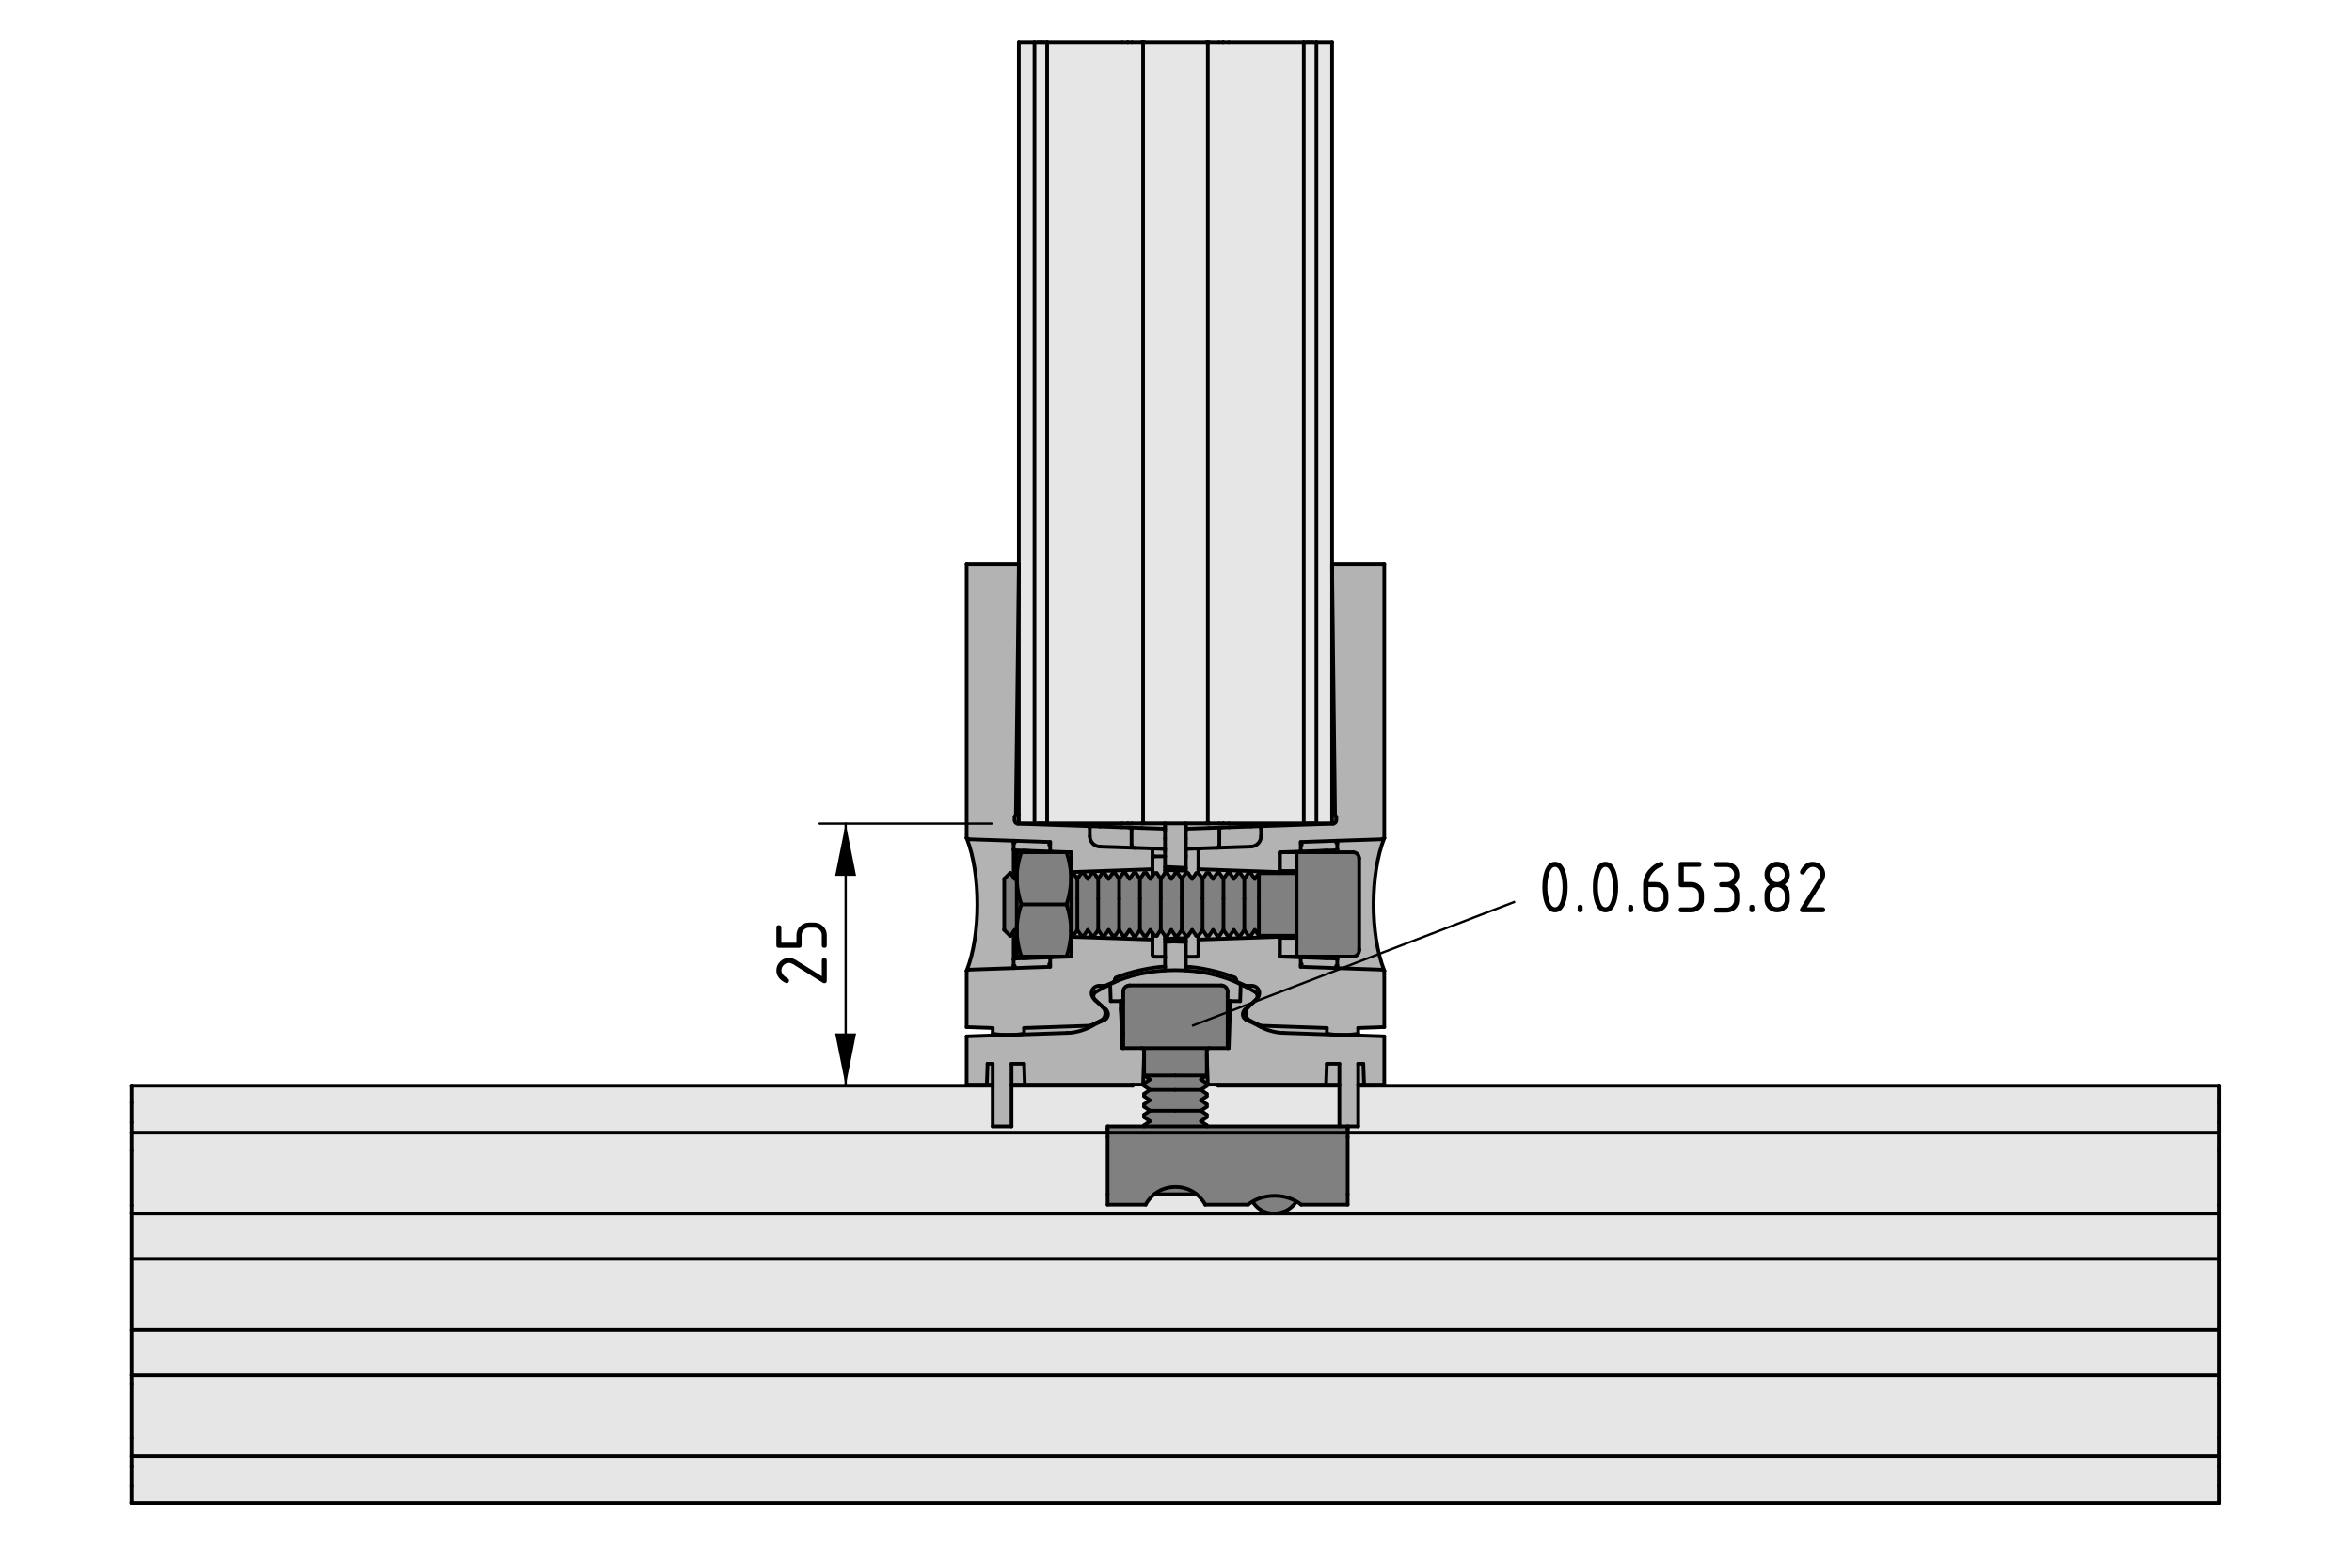 <?xml version="1.0" encoding="utf-8"?>
<!-- Generator: Adobe Illustrator 19.2.1, SVG Export Plug-In . SVG Version: 6.00 Build 0)  -->
<svg version="1.1" xmlns="http://www.w3.org/2000/svg" xmlns:xlink="http://www.w3.org/1999/xlink" x="0px" y="0px"
	 viewBox="0 0 255.12 170.08" style="enable-background:new 0 0 255.12 170.08;" xml:space="preserve">
<style type="text/css">
	.st0{fill:#E6E6E6;}
	.st1{fill:#B3B3B3;}
	.st2{fill:#808080;}
	.st3{fill:none;stroke:#000000;stroke-width:0.4;stroke-linecap:round;stroke-linejoin:round;}
	.st4{fill:none;stroke:#000000;stroke-width:0.25;stroke-linecap:round;stroke-linejoin:round;}
	.st5{fill:none;stroke:#000000;stroke-width:0.25;}
</style>
<g id="grau_10_x25_">
	<polygon class="st0" points="110.49,4.69 110.51,89.27 125.47,89.38 144.45,89.32 144.5,4.68 	"/>
	<polygon class="st0" points="14.3,117.92 14.22,163.08 240.75,163.05 240.63,117.86 	"/>
</g>
<g id="grau_30_x25_">
	<path class="st1" d="M110.48,61.31l-5.63-0.05l-0.05,29.56c0,0,0.78,2.59,0.86,3.33c0.08,0.73,0.45,3.84,0.33,4.52
		c-0.13,0.67-0.31,3.75-0.5,4.27c-0.19,0.52-0.64,2.34-0.64,2.34l0.03,6.13c0,0,2.84,0.19,2.81,0.23c-0.03,0.05-0.02,0.7-0.02,0.7
		l-2.78,0.16l-0.16,5.14l2.78,0.08l0.11,4.53h2.08l0.06-4.45l13.05-0.05l1.25-0.05l6.91-0.02l1.38,0.08l12.84-0.05l0.13,4.38
		l2.02-0.03l0.05-4.36l2.73-0.05l0.03-5.22l-2.81-0.19l0.05-0.73l2.84-0.14l-0.09-6.13c0,0-0.45-1.08-0.7-2.39s-0.39-2.84-0.41-3.88
		c-0.02-1.03,0.14-4.05,0.28-4.86c0.14-0.81,0.86-3.19,0.86-3.19V79.2l-0.06-10.81c0,0,0.05-1.13,0.06-1.05
		c0.02,0.08-0.03-6.14-0.03-6.14h-5.61l0.17,28.12l-13.73-0.06l-20.5,0.03L110.48,61.31z"/>
</g>
<g id="grau_50_x25_">
	<path class="st2" d="M116.16,94.75l-0.29-2.14l-5.48-0.18l-0.29,2.87l-0.51-0.51l-0.73,0.58v5.59l0.58,0.62l0.62-0.65l0.44,2.91
		l5.34-0.11l0.4-2.32l0.61-0.42l0.45,0.59l0.69-0.66l0.55,0.72l0.59-0.75l0.45,0.81l0.73-0.73l0.5,0.78l0.55-0.8l0.56,0.72
		c0,0,0.61-0.81,0.64-0.77c0.03,0.05,0.55,0.83,0.55,0.83l0.5-0.77l0.59,0.78l0.45-0.8l0.66,0.59l0.64-0.59l0.58,0.66l0.55-0.7
		l0.55,0.78l0.55-0.72l0.56,0.58l0.58-0.58l0.59,0.63l0.58-0.63l0.56,0.72l0.52-0.7l0.61,0.69l0.58-0.66l0.53,0.64l0.55-0.72
		l0.59,0.72c0,0,0.53-0.7,0.55-0.64c0.02,0.06,0.5,0.64,0.5,0.64s0.64-0.83,0.66-0.7s0.31,0.61,0.31,0.61l4.06,0.03l0.22,2.11
		l6.23,0.05c0,0,0.48-0.31,0.47-0.38c-0.02-0.06-0.13-10.58-0.13-10.58l-0.34-0.36c0,0-6.23-0.03-6.25,0.06
		c-0.02,0.09-0.13,2.28-0.13,2.28l-3.91-0.17l-0.47,0.61l-0.67-0.48c0,0-0.7,0.75-0.69,0.59c0.02-0.16-0.41-0.84-0.44-0.78
		c-0.03,0.06-0.56,0.73-0.56,0.73s-0.56-0.64-0.63-0.64s-0.53,0.53-0.53,0.53l-0.47-0.63l-0.58,0.7l-0.59-0.66l-0.59,0.63
		l-0.53-0.52l-0.64,0.58c0,0-0.53-0.58-0.58-0.58c-0.05,0-0.63,0.53-0.63,0.53l-0.36-0.58l-0.59,0.58l-0.63-0.58l-0.58,0.59
		l-0.53-0.56l-0.64,0.58l-0.56-0.63c0,0-0.45,0.66-0.5,0.63c-0.05-0.03-0.59-0.69-0.59-0.69s-0.61,0.8-0.61,0.73s-0.53-0.7-0.53-0.7
		l-0.63,0.61l-0.5-0.63l-0.56,0.7l-0.56-0.66l-0.48,0.53l-0.77-0.55l-0.52,0.67l-0.41-0.64l-0.55,0.52L116.16,94.75z"/>
	<path class="st2" d="M133.2,113.64c0.05-0.08-0.13-6.25-0.13-6.25l-0.27-0.41l-10.31-0.13l-0.64,0.42l-0.14,6.28l2.38,0.3
		l-0.02,2.7l0.58,0.52l-0.66,0.56l0.64,0.69l-0.58,0.44l0.64,0.61c0,0-0.58,0.5-0.56,0.45c0.02-0.05,0.58,0.69,0.58,0.69l-0.59,0.55
		l0.5,0.56l-0.41,0.41l-4.11,0.22l-0.06,8.41l4.13,0.08l1.28-1.22l4.27,0.09l0.72,0.7l0.36,0.34l4.83-0.02l0.19-0.27l0.88,0.84
		c0,0,1.36,0.46,1.61,0.46c1.06,0.02,2.28-1.17,2.31-1.24c0.03-0.08,0.64,0.34,0.64,0.34l4.84-0.01l0.16-8.47l-1.13-0.04l-14.5-0.04
		l-0.17-0.54l0.42-0.58l-0.38-0.54l0.5-0.71l-0.67-0.58l0.58-0.46l-0.42-0.63l0.42-0.54l-0.58-0.58l0.5-0.5l0.04-2.75L133.2,113.64z
		"/>
</g>
<g id="Kontur">
	<g id="LINE_1098_">
		<line class="st3" x1="141.42" y1="4.62" x2="141.42" y2="89.32"/>
	</g>
	<g id="LINE_557_">
		<line class="st3" x1="113.58" y1="89.32" x2="113.58" y2="4.62"/>
	</g>
	<g id="LINE_556_">
		<line class="st3" x1="133.43" y1="109.4" x2="133.16" y2="112.41"/>
	</g>
	<g id="LINE_555_">
		<line class="st3" x1="121.84" y1="112.41" x2="121.57" y2="109.4"/>
	</g>
	<g id="LINE_554_">
		<line class="st3" x1="113.3" y1="103.78" x2="111.01" y2="103.96"/>
	</g>
	<g id="LINE_553_">
		<line class="st3" x1="111" y1="92.28" x2="113.3" y2="92.46"/>
	</g>
	<g id="LINE_552_">
		<line class="st3" x1="126.37" y1="102.2" x2="128.63" y2="102.08"/>
	</g>
	<g id="LINE_551_">
		<line class="st3" x1="128.63" y1="94.16" x2="126.37" y2="94.05"/>
	</g>
	<g id="LINE_550_">
		<line class="st3" x1="141.7" y1="92.46" x2="143.99" y2="92.28"/>
	</g>
	<g id="LINE_549_">
		<line class="st3" x1="144" y1="103.96" x2="141.7" y2="103.78"/>
	</g>
	<g id="LINE_539_">
		<line class="st3" x1="14.26" y1="163.08" x2="240.74" y2="163.08"/>
	</g>
	<g id="LINE_538_">
		<line class="st3" x1="240.74" y1="117.79" x2="147.32" y2="117.79"/>
	</g>
	<g id="LINE_537_">
		<line class="st3" x1="145.28" y1="117.79" x2="132.14" y2="117.79"/>
	</g>
	<g id="LINE_536_">
		<line class="st3" x1="122.86" y1="117.79" x2="109.72" y2="117.79"/>
	</g>
	<g id="LINE_535_">
		<line class="st3" x1="107.68" y1="117.79" x2="14.26" y2="117.79"/>
	</g>
	<g id="LINE_534_">
		<line class="st3" x1="121.84" y1="107.59" x2="121.84" y2="113.71"/>
	</g>
	<g id="LINE_533_">
		<line class="st3" x1="133.16" y1="113.71" x2="133.16" y2="107.59"/>
	</g>
	<g id="ARC_174_">
		<path class="st3" d="M122.52,106.91c-0.38,0-0.68,0.3-0.68,0.68l0,0"/>
	</g>
	<g id="ARC_86_">
		<path class="st3" d="M133.16,107.59c0-0.38-0.3-0.68-0.68-0.68l0,0"/>
	</g>
	<g id="ARC_85_">
		<path class="st3" d="M131.18,113.71c-0.16,0-0.28,0.13-0.28,0.28l0,0"/>
	</g>
	<g id="ARC_84_">
		<path class="st3" d="M124.1,113.99c0-0.16-0.13-0.28-0.28-0.28l0,0"/>
	</g>
	<g id="LINE_532_">
		<line class="st3" x1="124.1" y1="122.08" x2="124.1" y2="122.2"/>
	</g>
	<g id="LINE_531_">
		<line class="st3" x1="130.9" y1="122.2" x2="130.9" y2="122.08"/>
	</g>
	<g id="LINE_530_">
		<line class="st3" x1="130.9" y1="122.08" x2="130.27" y2="121.64"/>
	</g>
	<g id="LINE_529_">
		<line class="st3" x1="124.73" y1="121.64" x2="124.1" y2="122.08"/>
	</g>
	<g id="LINE_528_">
		<line class="st3" x1="124.1" y1="121.2" x2="124.73" y2="121.64"/>
	</g>
	<g id="LINE_527_">
		<line class="st3" x1="130.27" y1="121.64" x2="130.9" y2="121.2"/>
	</g>
	<g id="LINE_526_">
		<line class="st3" x1="124.1" y1="120.94" x2="124.1" y2="121.2"/>
	</g>
	<g id="LINE_525_">
		<line class="st3" x1="130.9" y1="121.2" x2="130.9" y2="120.94"/>
	</g>
	<g id="LINE_524_">
		<line class="st3" x1="130.9" y1="120.94" x2="130.27" y2="120.5"/>
	</g>
	<g id="LINE_523_">
		<line class="st3" x1="124.73" y1="120.5" x2="124.1" y2="120.94"/>
	</g>
	<g id="LINE_522_">
		<line class="st3" x1="124.1" y1="120.06" x2="124.73" y2="120.5"/>
	</g>
	<g id="LINE_521_">
		<line class="st3" x1="130.27" y1="120.5" x2="130.9" y2="120.06"/>
	</g>
	<g id="LINE_520_">
		<line class="st3" x1="124.1" y1="119.81" x2="124.1" y2="120.06"/>
	</g>
	<g id="LINE_519_">
		<line class="st3" x1="130.9" y1="120.06" x2="130.9" y2="119.81"/>
	</g>
	<g id="LINE_518_">
		<line class="st3" x1="130.9" y1="119.81" x2="130.27" y2="119.37"/>
	</g>
	<g id="LINE_517_">
		<line class="st3" x1="124.73" y1="119.37" x2="124.1" y2="119.81"/>
	</g>
	<g id="LINE_516_">
		<line class="st3" x1="124.1" y1="118.93" x2="124.73" y2="119.37"/>
	</g>
	<g id="LINE_515_">
		<line class="st3" x1="130.27" y1="119.37" x2="130.9" y2="118.93"/>
	</g>
	<g id="LINE_514_">
		<line class="st3" x1="124.1" y1="118.68" x2="124.1" y2="118.93"/>
	</g>
	<g id="LINE_513_">
		<line class="st3" x1="130.9" y1="118.93" x2="130.9" y2="118.68"/>
	</g>
	<g id="LINE_512_">
		<line class="st3" x1="130.9" y1="118.68" x2="130.27" y2="118.24"/>
	</g>
	<g id="LINE_511_">
		<line class="st3" x1="124.73" y1="118.24" x2="124.1" y2="118.68"/>
	</g>
	<g id="LINE_510_">
		<line class="st3" x1="124.1" y1="117.8" x2="124.73" y2="118.24"/>
	</g>
	<g id="LINE_509_">
		<line class="st3" x1="130.27" y1="118.24" x2="130.9" y2="117.8"/>
	</g>
	<g id="LINE_508_">
		<line class="st3" x1="124.1" y1="117.55" x2="124.1" y2="117.8"/>
	</g>
	<g id="LINE_507_">
		<line class="st3" x1="130.9" y1="117.8" x2="130.9" y2="117.55"/>
	</g>
	<g id="LINE_506_">
		<line class="st3" x1="130.9" y1="117.55" x2="130.27" y2="117.11"/>
	</g>
	<g id="LINE_505_">
		<line class="st3" x1="124.73" y1="117.11" x2="124.1" y2="117.55"/>
	</g>
	<g id="LINE_504_">
		<line class="st3" x1="124.1" y1="116.67" x2="124.73" y2="117.11"/>
	</g>
	<g id="LINE_503_">
		<line class="st3" x1="130.27" y1="117.11" x2="130.9" y2="116.67"/>
	</g>
	<g id="LINE_502_">
		<line class="st3" x1="124.1" y1="113.99" x2="124.1" y2="116.67"/>
	</g>
	<g id="LINE_501_">
		<line class="st3" x1="130.9" y1="116.67" x2="130.9" y2="113.99"/>
	</g>
	<g id="LINE_500_">
		<line class="st3" x1="141.14" y1="130.69" x2="146.18" y2="130.69"/>
	</g>
	<g id="LINE_499_">
		<line class="st3" x1="130.73" y1="130.69" x2="135.37" y2="130.69"/>
	</g>
	<g id="LINE_498_">
		<line class="st3" x1="120.14" y1="130.69" x2="124.27" y2="130.69"/>
	</g>
	<g id="ARC_83_">
		<path class="st3" d="M147.43,93.14c0-0.38-0.3-0.68-0.68-0.68l0,0"/>
	</g>
	<g id="ARC_82_">
		<path class="st3" d="M146.75,103.78c0.38,0,0.68-0.3,0.68-0.68l0,0"/>
	</g>
	<g id="LINE_497_">
		<line class="st3" x1="146.75" y1="92.46" x2="140.64" y2="92.46"/>
	</g>
	<g id="LINE_496_">
		<line class="st3" x1="140.64" y1="103.78" x2="146.75" y2="103.78"/>
	</g>
	<g id="ARC_81_">
		<path class="st3" d="M140.64,101.8c0-0.16-0.13-0.28-0.28-0.28l0,0"/>
	</g>
	<g id="ARC_80_">
		<path class="st3" d="M140.35,94.73c0.16,0,0.28-0.13,0.28-0.28l0,0"/>
	</g>
	<g id="LINE_495_">
		<line class="st3" x1="133.4" y1="101.52" x2="133.84" y2="100.89"/>
	</g>
	<g id="LINE_494_">
		<line class="st3" x1="133.84" y1="95.35" x2="133.4" y2="94.73"/>
	</g>
	<g id="LINE_493_">
		<line class="st3" x1="131.14" y1="101.52" x2="131.58" y2="100.89"/>
	</g>
	<g id="LINE_492_">
		<line class="st3" x1="131.58" y1="95.35" x2="131.14" y2="94.73"/>
	</g>
	<g id="LINE_491_">
		<line class="st3" x1="123.21" y1="101.52" x2="123.65" y2="100.89"/>
	</g>
	<g id="LINE_490_">
		<line class="st3" x1="123.65" y1="95.35" x2="123.21" y2="94.73"/>
	</g>
	<g id="LINE_489_">
		<line class="st3" x1="122.08" y1="94.73" x2="121.82" y2="94.73"/>
	</g>
	<g id="LINE_488_">
		<line class="st3" x1="121.82" y1="101.52" x2="122.08" y2="101.52"/>
	</g>
	<g id="LINE_487_">
		<line class="st3" x1="124.34" y1="94.73" x2="124.09" y2="94.73"/>
	</g>
	<g id="LINE_486_">
		<line class="st3" x1="124.09" y1="101.52" x2="124.34" y2="101.52"/>
	</g>
	<g id="LINE_485_">
		<line class="st3" x1="135.67" y1="94.73" x2="135.41" y2="94.73"/>
	</g>
	<g id="LINE_484_">
		<line class="st3" x1="135.41" y1="101.52" x2="135.67" y2="101.52"/>
	</g>
	<g id="LINE_483_">
		<line class="st3" x1="120.95" y1="101.52" x2="121.39" y2="100.89"/>
	</g>
	<g id="LINE_482_">
		<line class="st3" x1="121.39" y1="95.35" x2="120.95" y2="94.73"/>
	</g>
	<g id="LINE_481_">
		<line class="st3" x1="125.22" y1="94.73" x2="124.78" y2="95.35"/>
	</g>
	<g id="LINE_480_">
		<line class="st3" x1="124.78" y1="100.89" x2="125.22" y2="101.52"/>
	</g>
	<g id="LINE_479_">
		<line class="st3" x1="133.15" y1="94.73" x2="132.71" y2="95.35"/>
	</g>
	<g id="LINE_478_">
		<line class="st3" x1="132.71" y1="100.89" x2="133.15" y2="101.52"/>
	</g>
	<g id="LINE_477_">
		<line class="st3" x1="132.27" y1="94.73" x2="132.02" y2="94.73"/>
	</g>
	<g id="LINE_476_">
		<line class="st3" x1="132.02" y1="101.52" x2="132.27" y2="101.52"/>
	</g>
	<g id="LINE_475_">
		<line class="st3" x1="127.74" y1="94.73" x2="127.49" y2="94.73"/>
	</g>
	<g id="LINE_474_">
		<line class="st3" x1="127.49" y1="101.52" x2="127.74" y2="101.52"/>
	</g>
	<g id="LINE_473_">
		<line class="st3" x1="126.61" y1="101.52" x2="127.05" y2="100.89"/>
	</g>
	<g id="LINE_472_">
		<line class="st3" x1="127.05" y1="95.35" x2="126.61" y2="94.73"/>
	</g>
	<g id="LINE_471_">
		<line class="st3" x1="134.53" y1="101.52" x2="134.97" y2="100.89"/>
	</g>
	<g id="LINE_470_">
		<line class="st3" x1="134.97" y1="95.35" x2="134.53" y2="94.73"/>
	</g>
	<g id="LINE_469_">
		<line class="st3" x1="135.41" y1="94.73" x2="134.97" y2="95.35"/>
	</g>
	<g id="LINE_468_">
		<line class="st3" x1="134.97" y1="100.89" x2="135.41" y2="101.52"/>
	</g>
	<g id="LINE_467_">
		<line class="st3" x1="134.53" y1="94.73" x2="134.28" y2="94.73"/>
	</g>
	<g id="LINE_466_">
		<line class="st3" x1="134.28" y1="101.52" x2="134.53" y2="101.52"/>
	</g>
	<g id="LINE_465_">
		<line class="st3" x1="126.35" y1="94.73" x2="125.91" y2="95.35"/>
	</g>
	<g id="LINE_464_">
		<line class="st3" x1="125.91" y1="100.89" x2="126.35" y2="101.52"/>
	</g>
	<g id="LINE_463_">
		<line class="st3" x1="125.48" y1="94.73" x2="125.22" y2="94.73"/>
	</g>
	<g id="LINE_462_">
		<line class="st3" x1="125.22" y1="101.52" x2="125.48" y2="101.52"/>
	</g>
	<g id="LINE_461_">
		<line class="st3" x1="124.34" y1="101.52" x2="124.78" y2="100.89"/>
	</g>
	<g id="LINE_460_">
		<line class="st3" x1="124.78" y1="95.35" x2="124.34" y2="94.73"/>
	</g>
	<g id="LINE_459_">
		<line class="st3" x1="132.27" y1="101.52" x2="132.71" y2="100.89"/>
	</g>
	<g id="LINE_458_">
		<line class="st3" x1="132.71" y1="95.35" x2="132.27" y2="94.73"/>
	</g>
	<g id="LINE_457_">
		<line class="st3" x1="124.09" y1="94.73" x2="123.65" y2="95.35"/>
	</g>
	<g id="LINE_456_">
		<line class="st3" x1="123.65" y1="100.89" x2="124.09" y2="101.52"/>
	</g>
	<g id="LINE_455_">
		<line class="st3" x1="123.21" y1="94.73" x2="122.96" y2="94.73"/>
	</g>
	<g id="LINE_454_">
		<line class="st3" x1="122.96" y1="101.52" x2="123.21" y2="101.52"/>
	</g>
	<g id="LINE_453_">
		<line class="st3" x1="122.08" y1="101.52" x2="122.52" y2="100.89"/>
	</g>
	<g id="LINE_452_">
		<line class="st3" x1="122.52" y1="95.35" x2="122.08" y2="94.73"/>
	</g>
	<g id="LINE_451_">
		<line class="st3" x1="122.96" y1="94.73" x2="122.52" y2="95.35"/>
	</g>
	<g id="LINE_450_">
		<line class="st3" x1="122.52" y1="100.89" x2="122.96" y2="101.52"/>
	</g>
	<g id="LINE_449_">
		<line class="st3" x1="121.82" y1="94.73" x2="121.39" y2="95.35"/>
	</g>
	<g id="LINE_448_">
		<line class="st3" x1="121.39" y1="100.89" x2="121.82" y2="101.52"/>
	</g>
	<g id="LINE_447_">
		<line class="st3" x1="120.95" y1="94.73" x2="120.69" y2="94.73"/>
	</g>
	<g id="LINE_446_">
		<line class="st3" x1="120.69" y1="101.52" x2="120.95" y2="101.52"/>
	</g>
	<g id="LINE_445_">
		<line class="st3" x1="128.87" y1="94.73" x2="128.62" y2="94.73"/>
	</g>
	<g id="LINE_444_">
		<line class="st3" x1="128.62" y1="101.52" x2="128.87" y2="101.52"/>
	</g>
	<g id="LINE_443_">
		<line class="st3" x1="120.69" y1="94.73" x2="120.25" y2="95.35"/>
	</g>
	<g id="LINE_442_">
		<line class="st3" x1="120.25" y1="100.89" x2="120.69" y2="101.52"/>
	</g>
	<g id="LINE_441_">
		<line class="st3" x1="135.67" y1="101.52" x2="136.11" y2="100.89"/>
	</g>
	<g id="LINE_440_">
		<line class="st3" x1="136.11" y1="95.35" x2="135.67" y2="94.73"/>
	</g>
	<g id="LINE_439_">
		<line class="st3" x1="136.55" y1="94.73" x2="136.11" y2="95.35"/>
	</g>
	<g id="LINE_438_">
		<line class="st3" x1="136.11" y1="100.89" x2="136.55" y2="101.52"/>
	</g>
	<g id="LINE_437_">
		<line class="st3" x1="119.56" y1="94.73" x2="119.12" y2="95.35"/>
	</g>
	<g id="LINE_436_">
		<line class="st3" x1="119.12" y1="100.89" x2="119.56" y2="101.52"/>
	</g>
	<g id="LINE_435_">
		<line class="st3" x1="118.68" y1="94.73" x2="118.43" y2="94.73"/>
	</g>
	<g id="LINE_434_">
		<line class="st3" x1="118.43" y1="101.52" x2="118.68" y2="101.52"/>
	</g>
	<g id="LINE_433_">
		<line class="st3" x1="117.55" y1="101.52" x2="117.99" y2="100.89"/>
	</g>
	<g id="LINE_432_">
		<line class="st3" x1="117.99" y1="95.35" x2="117.55" y2="94.73"/>
	</g>
	<g id="LINE_431_">
		<line class="st3" x1="118.43" y1="94.73" x2="117.99" y2="95.35"/>
	</g>
	<g id="LINE_430_">
		<line class="st3" x1="117.99" y1="100.89" x2="118.43" y2="101.52"/>
	</g>
	<g id="LINE_429_">
		<line class="st3" x1="117.55" y1="94.73" x2="117.3" y2="94.73"/>
	</g>
	<g id="LINE_428_">
		<line class="st3" x1="117.3" y1="101.52" x2="117.55" y2="101.52"/>
	</g>
	<g id="LINE_427_">
		<line class="st3" x1="134.28" y1="94.73" x2="133.84" y2="95.35"/>
	</g>
	<g id="LINE_426_">
		<line class="st3" x1="133.84" y1="100.89" x2="134.28" y2="101.52"/>
	</g>
	<g id="LINE_425_">
		<line class="st3" x1="133.4" y1="94.73" x2="133.15" y2="94.73"/>
	</g>
	<g id="LINE_424_">
		<line class="st3" x1="133.15" y1="101.52" x2="133.4" y2="101.52"/>
	</g>
	<g id="LINE_423_">
		<line class="st3" x1="116.42" y1="94.73" x2="116.18" y2="94.73"/>
	</g>
	<g id="LINE_422_">
		<line class="st3" x1="116.18" y1="101.52" x2="116.42" y2="101.52"/>
	</g>
	<g id="LINE_421_">
		<line class="st3" x1="130.88" y1="94.73" x2="130.44" y2="95.35"/>
	</g>
	<g id="LINE_420_">
		<line class="st3" x1="130.44" y1="100.89" x2="130.88" y2="101.52"/>
	</g>
	<g id="LINE_419_">
		<line class="st3" x1="130" y1="94.73" x2="129.75" y2="94.73"/>
	</g>
	<g id="LINE_418_">
		<line class="st3" x1="129.75" y1="101.52" x2="130" y2="101.52"/>
	</g>
	<g id="LINE_417_">
		<line class="st3" x1="127.74" y1="101.52" x2="128.18" y2="100.89"/>
	</g>
	<g id="LINE_416_">
		<line class="st3" x1="128.18" y1="95.35" x2="127.74" y2="94.73"/>
	</g>
	<g id="LINE_415_">
		<line class="st3" x1="119.81" y1="94.73" x2="119.56" y2="94.73"/>
	</g>
	<g id="LINE_414_">
		<line class="st3" x1="119.56" y1="101.52" x2="119.81" y2="101.52"/>
	</g>
	<g id="LINE_413_">
		<line class="st3" x1="127.49" y1="94.73" x2="127.05" y2="95.35"/>
	</g>
	<g id="LINE_412_">
		<line class="st3" x1="127.05" y1="100.89" x2="127.49" y2="101.52"/>
	</g>
	<g id="LINE_411_">
		<line class="st3" x1="126.61" y1="94.73" x2="126.35" y2="94.73"/>
	</g>
	<g id="LINE_410_">
		<line class="st3" x1="126.35" y1="101.52" x2="126.61" y2="101.52"/>
	</g>
	<g id="LINE_409_">
		<line class="st3" x1="125.48" y1="101.52" x2="125.91" y2="100.89"/>
	</g>
	<g id="LINE_408_">
		<line class="st3" x1="125.91" y1="95.35" x2="125.48" y2="94.73"/>
	</g>
	<g id="LINE_407_">
		<line class="st3" x1="140.35" y1="94.73" x2="136.55" y2="94.73"/>
	</g>
	<g id="LINE_406_">
		<line class="st3" x1="136.55" y1="101.52" x2="140.35" y2="101.52"/>
	</g>
	<g id="LINE_405_">
		<line class="st3" x1="109.62" y1="94.73" x2="109.56" y2="94.73"/>
	</g>
	<g id="LINE_404_">
		<line class="st3" x1="109.56" y1="101.52" x2="109.62" y2="101.52"/>
	</g>
	<g id="LINE_403_">
		<line class="st3" x1="117.3" y1="94.73" x2="116.86" y2="95.35"/>
	</g>
	<g id="LINE_402_">
		<line class="st3" x1="116.86" y1="100.89" x2="117.3" y2="101.52"/>
	</g>
	<g id="LINE_401_">
		<line class="st3" x1="119.81" y1="101.52" x2="120.25" y2="100.89"/>
	</g>
	<g id="LINE_400_">
		<line class="st3" x1="120.25" y1="95.35" x2="119.81" y2="94.73"/>
	</g>
	<g id="LINE_399_">
		<line class="st3" x1="130" y1="101.52" x2="130.44" y2="100.89"/>
	</g>
	<g id="LINE_398_">
		<line class="st3" x1="130.44" y1="95.35" x2="130" y2="94.73"/>
	</g>
	<g id="LINE_397_">
		<line class="st3" x1="128.62" y1="94.73" x2="128.18" y2="95.35"/>
	</g>
	<g id="LINE_396_">
		<line class="st3" x1="128.18" y1="100.89" x2="128.62" y2="101.52"/>
	</g>
	<g id="LINE_395_">
		<line class="st3" x1="118.68" y1="101.52" x2="119.12" y2="100.89"/>
	</g>
	<g id="LINE_394_">
		<line class="st3" x1="119.12" y1="95.35" x2="118.68" y2="94.73"/>
	</g>
	<g id="LINE_393_">
		<line class="st3" x1="132.02" y1="94.73" x2="131.58" y2="95.35"/>
	</g>
	<g id="LINE_392_">
		<line class="st3" x1="131.58" y1="100.89" x2="132.02" y2="101.52"/>
	</g>
	<g id="LINE_391_">
		<line class="st3" x1="131.14" y1="94.73" x2="130.88" y2="94.73"/>
	</g>
	<g id="LINE_390_">
		<line class="st3" x1="130.88" y1="101.52" x2="131.14" y2="101.52"/>
	</g>
	<g id="LINE_389_">
		<line class="st3" x1="109.62" y1="101.52" x2="110.06" y2="100.89"/>
	</g>
	<g id="LINE_388_">
		<line class="st3" x1="110.06" y1="95.35" x2="109.62" y2="94.73"/>
	</g>
	<g id="LINE_387_">
		<line class="st3" x1="110.29" y1="95.03" x2="110.06" y2="95.35"/>
	</g>
	<g id="LINE_386_">
		<line class="st3" x1="110.06" y1="100.89" x2="110.29" y2="101.21"/>
	</g>
	<g id="LINE_385_">
		<line class="st3" x1="129.75" y1="94.73" x2="129.31" y2="95.35"/>
	</g>
	<g id="LINE_384_">
		<line class="st3" x1="129.31" y1="100.89" x2="129.75" y2="101.52"/>
	</g>
	<g id="LINE_383_">
		<line class="st3" x1="128.87" y1="101.52" x2="129.31" y2="100.89"/>
	</g>
	<g id="LINE_382_">
		<line class="st3" x1="129.31" y1="95.35" x2="128.87" y2="94.73"/>
	</g>
	<g id="LINE_381_">
		<line class="st3" x1="116.42" y1="101.52" x2="116.86" y2="100.89"/>
	</g>
	<g id="LINE_380_">
		<line class="st3" x1="116.86" y1="95.35" x2="116.42" y2="94.73"/>
	</g>
	<g id="LINE_379_">
		<line class="st3" x1="109.56" y1="94.73" x2="108.93" y2="95.35"/>
	</g>
	<g id="LINE_378_">
		<line class="st3" x1="108.93" y1="100.89" x2="109.56" y2="101.52"/>
	</g>
	<g id="LINE_377_">
		<line class="st3" x1="142.42" y1="4.62" x2="142.79" y2="4.62"/>
	</g>
	<g id="LINE_376_">
		<line class="st3" x1="142.79" y1="89.32" x2="142.79" y2="4.62"/>
	</g>
	<g id="LINE_375_">
		<line class="st3" x1="142.79" y1="89.32" x2="142.42" y2="89.32"/>
	</g>
	<g id="LINE_374_">
		<line class="st3" x1="112.58" y1="89.32" x2="112.21" y2="89.32"/>
	</g>
	<g id="LINE_373_">
		<line class="st3" x1="112.21" y1="4.62" x2="112.21" y2="89.32"/>
	</g>
	<g id="LINE_372_">
		<line class="st3" x1="112.21" y1="4.62" x2="112.58" y2="4.62"/>
	</g>
	<g id="LINE_371_">
		<line class="st3" x1="144.49" y1="89.32" x2="144.49" y2="4.62"/>
	</g>
	<g id="LINE_370_">
		<line class="st3" x1="110.51" y1="4.62" x2="110.51" y2="89.32"/>
	</g>
	<g id="LINE_369_">
		<line class="st3" x1="112.21" y1="4.62" x2="110.51" y2="4.62"/>
	</g>
	<g id="LINE_368_">
		<line class="st3" x1="110.51" y1="89.32" x2="112.21" y2="89.32"/>
	</g>
	<g id="LINE_367_">
		<line class="st3" x1="144.49" y1="4.62" x2="142.79" y2="4.62"/>
	</g>
	<g id="LINE_366_">
		<line class="st3" x1="142.79" y1="89.32" x2="144.49" y2="89.32"/>
	</g>
	<g id="LINE_365_">
		<line class="st3" x1="142.2" y1="4.62" x2="142.42" y2="4.62"/>
	</g>
	<g id="LINE_364_">
		<line class="st3" x1="142.42" y1="89.32" x2="142.2" y2="89.32"/>
	</g>
	<g id="LINE_363_">
		<line class="st3" x1="112.58" y1="4.62" x2="112.8" y2="4.62"/>
	</g>
	<g id="LINE_362_">
		<line class="st3" x1="112.8" y1="89.32" x2="112.58" y2="89.32"/>
	</g>
	<g id="LINE_361_">
		<line class="st3" x1="141.97" y1="4.62" x2="142.2" y2="4.62"/>
	</g>
	<g id="LINE_360_">
		<line class="st3" x1="142.2" y1="89.32" x2="141.97" y2="89.32"/>
	</g>
	<g id="LINE_359_">
		<line class="st3" x1="141.75" y1="4.62" x2="141.97" y2="4.62"/>
	</g>
	<g id="LINE_358_">
		<line class="st3" x1="141.97" y1="89.32" x2="141.75" y2="89.32"/>
	</g>
	<g id="LINE_357_">
		<line class="st3" x1="113.03" y1="4.62" x2="113.25" y2="4.62"/>
	</g>
	<g id="LINE_356_">
		<line class="st3" x1="113.25" y1="89.32" x2="113.03" y2="89.32"/>
	</g>
	<g id="LINE_355_">
		<line class="st3" x1="112.8" y1="4.62" x2="113.03" y2="4.62"/>
	</g>
	<g id="LINE_354_">
		<line class="st3" x1="113.03" y1="89.32" x2="112.8" y2="89.32"/>
	</g>
	<g id="LINE_353_">
		<line class="st3" x1="141.44" y1="4.62" x2="141.75" y2="4.62"/>
	</g>
	<g id="LINE_352_">
		<line class="st3" x1="141.75" y1="89.32" x2="141.44" y2="89.32"/>
	</g>
	<g id="LINE_351_">
		<line class="st3" x1="113.25" y1="4.62" x2="113.56" y2="4.62"/>
	</g>
	<g id="LINE_350_">
		<line class="st3" x1="113.56" y1="89.32" x2="113.25" y2="89.32"/>
	</g>
	<g id="LINE_349_">
		<line class="st3" x1="141.42" y1="4.62" x2="141.44" y2="4.62"/>
	</g>
	<g id="LINE_348_">
		<line class="st3" x1="141.44" y1="89.32" x2="141.42" y2="89.32"/>
	</g>
	<g id="LINE_347_">
		<line class="st3" x1="113.56" y1="4.62" x2="113.58" y2="4.62"/>
	</g>
	<g id="LINE_346_">
		<line class="st3" x1="113.58" y1="89.32" x2="113.56" y2="89.32"/>
	</g>
	<g id="LINE_345_">
		<line class="st3" x1="133.28" y1="4.62" x2="141.42" y2="4.62"/>
	</g>
	<g id="LINE_344_">
		<line class="st3" x1="141.42" y1="89.32" x2="133.28" y2="89.32"/>
	</g>
	<g id="LINE_343_">
		<line class="st3" x1="113.58" y1="4.62" x2="121.72" y2="4.62"/>
	</g>
	<g id="LINE_342_">
		<line class="st3" x1="121.72" y1="89.32" x2="113.58" y2="89.32"/>
	</g>
	<g id="LINE_341_">
		<line class="st3" x1="132.22" y1="4.62" x2="132.65" y2="4.62"/>
	</g>
	<g id="LINE_340_">
		<line class="st3" x1="132.65" y1="89.32" x2="132.22" y2="89.32"/>
	</g>
	<g id="LINE_339_">
		<line class="st3" x1="122.35" y1="4.62" x2="122.78" y2="4.62"/>
	</g>
	<g id="LINE_338_">
		<line class="st3" x1="122.78" y1="89.32" x2="122.35" y2="89.32"/>
	</g>
	<g id="LINE_337_">
		<line class="st3" x1="131.18" y1="4.62" x2="132.22" y2="4.62"/>
	</g>
	<g id="LINE_336_">
		<line class="st3" x1="132.22" y1="89.32" x2="131.18" y2="89.32"/>
	</g>
	<g id="LINE_335_">
		<line class="st3" x1="122.78" y1="4.62" x2="123.82" y2="4.62"/>
	</g>
	<g id="LINE_334_">
		<line class="st3" x1="123.82" y1="89.32" x2="122.78" y2="89.32"/>
	</g>
	<g id="LINE_333_">
		<line class="st3" x1="132.65" y1="4.62" x2="132.69" y2="4.62"/>
	</g>
	<g id="LINE_332_">
		<line class="st3" x1="132.69" y1="89.32" x2="132.65" y2="89.32"/>
	</g>
	<g id="LINE_331_">
		<line class="st3" x1="122.31" y1="4.62" x2="122.35" y2="4.62"/>
	</g>
	<g id="LINE_330_">
		<line class="st3" x1="122.35" y1="89.32" x2="122.31" y2="89.32"/>
	</g>
	<g id="LINE_329_">
		<line class="st3" x1="132.69" y1="4.62" x2="133.28" y2="4.62"/>
	</g>
	<g id="LINE_328_">
		<line class="st3" x1="133.28" y1="89.32" x2="132.69" y2="89.32"/>
	</g>
	<g id="LINE_327_">
		<line class="st3" x1="121.72" y1="4.62" x2="122.31" y2="4.62"/>
	</g>
	<g id="LINE_326_">
		<line class="st3" x1="122.31" y1="89.32" x2="121.72" y2="89.32"/>
	</g>
	<g id="LINE_325_">
		<line class="st3" x1="131.01" y1="4.62" x2="131.01" y2="89.32"/>
	</g>
	<g id="LINE_324_">
		<line class="st3" x1="131.01" y1="4.62" x2="131.18" y2="4.62"/>
	</g>
	<g id="LINE_323_">
		<line class="st3" x1="131.18" y1="89.32" x2="131.01" y2="89.32"/>
	</g>
	<g id="LINE_322_">
		<line class="st3" x1="123.99" y1="4.62" x2="123.99" y2="89.32"/>
	</g>
	<g id="LINE_321_">
		<line class="st3" x1="123.82" y1="4.62" x2="123.99" y2="4.62"/>
	</g>
	<g id="LINE_320_">
		<line class="st3" x1="123.99" y1="89.32" x2="123.82" y2="89.32"/>
	</g>
	<g id="LINE_319_">
		<line class="st3" x1="130.83" y1="4.62" x2="131.01" y2="4.62"/>
	</g>
	<g id="LINE_318_">
		<line class="st3" x1="131.01" y1="89.32" x2="130.83" y2="89.32"/>
	</g>
	<g id="LINE_317_">
		<line class="st3" x1="123.99" y1="4.62" x2="124.17" y2="4.62"/>
	</g>
	<g id="LINE_316_">
		<line class="st3" x1="124.17" y1="89.32" x2="123.99" y2="89.32"/>
	</g>
	<g id="LINE_315_">
		<line class="st3" x1="124.17" y1="4.62" x2="130.83" y2="4.62"/>
	</g>
	<g id="LINE_314_">
		<line class="st3" x1="130.83" y1="89.32" x2="124.17" y2="89.32"/>
	</g>
	<g id="ARC_79_">
		<path class="st3" d="M135.91,130.41c0.7,1.12,2.05,1.52,3.33,1.04c0.5-0.15,1.02-0.58,1.36-1.06"/>
		<path class="st3" d="M135.86,130.3"/>
		<path class="st3" d="M135.6,129.78"/>
	</g>
	<g id="LINE_313_">
		<line class="st3" x1="138.82" y1="101.75" x2="140.63" y2="101.75"/>
	</g>
	<g id="LINE_312_">
		<line class="st3" x1="138.82" y1="103.78" x2="140.64" y2="103.78"/>
	</g>
	<g id="LINE_311_">
		<line class="st3" x1="138.82" y1="101.75" x2="138.82" y2="103.78"/>
	</g>
	<g id="LINE_310_">
		<line class="st3" x1="140.64" y1="92.46" x2="138.82" y2="92.46"/>
	</g>
	<g id="LINE_309_">
		<line class="st3" x1="140.63" y1="94.5" x2="138.82" y2="94.5"/>
	</g>
	<g id="LINE_308_">
		<line class="st3" x1="138.82" y1="101.75" x2="138.82" y2="101.52"/>
	</g>
	<g id="LINE_307_">
		<line class="st3" x1="138.82" y1="94.73" x2="138.82" y2="94.5"/>
	</g>
	<g id="LINE_306_">
		<line class="st3" x1="138.82" y1="92.46" x2="138.82" y2="94.5"/>
	</g>
	<g id="LINE_305_">
		<line class="st3" x1="120.48" y1="108.61" x2="120.42" y2="106.8"/>
	</g>
	<g id="ARC_78_">
		<path class="st3" d="M134.58,106.8c-3.89-2.06-10.28-2.06-14.17,0"/>
	</g>
	<g id="LINE_304_">
		<line class="st3" x1="134.58" y1="106.8" x2="134.52" y2="108.61"/>
	</g>
	<g id="LINE_303_">
		<line class="st3" x1="109.72" y1="122.2" x2="109.72" y2="115.41"/>
	</g>
	<g id="LINE_302_">
		<line class="st3" x1="107.68" y1="122.2" x2="109.72" y2="122.2"/>
	</g>
	<g id="LINE_301_">
		<line class="st3" x1="107.68" y1="115.41" x2="107.68" y2="122.2"/>
	</g>
	<g id="LINE_300_">
		<line class="st3" x1="107.68" y1="115.41" x2="107.12" y2="115.41"/>
	</g>
	<g id="LINE_299_">
		<line class="st3" x1="107.04" y1="117.67" x2="107.12" y2="115.41"/>
	</g>
	<g id="LINE_298_">
		<line class="st3" x1="104.85" y1="117.67" x2="107.04" y2="117.67"/>
	</g>
	<g id="LINE_297_">
		<line class="st3" x1="104.85" y1="112.44" x2="104.85" y2="117.67"/>
	</g>
	<g id="LINE_296_">
		<line class="st3" x1="115.79" y1="112.06" x2="104.85" y2="112.44"/>
	</g>
	<g id="ARC_77_">
		<path class="st3" d="M115.79,112.06c0.71,0.01,1.87-0.3,2.48-0.67"/>
	</g>
	<g id="ARC_76_">
		<path class="st3" d="M119.78,110.66c-0.39,0.16-1.14,0.52-1.51,0.73"/>
	</g>
	<g id="ARC_75_">
		<path class="st3" d="M119.78,110.66c0.34-0.15,0.5-0.55,0.35-0.89c-0.03-0.08-0.11-0.19-0.18-0.25"/>
	</g>
	<g id="LINE_295_">
		<line class="st3" x1="118.8" y1="108.52" x2="119.96" y2="109.52"/>
	</g>
	<g id="ARC_74_">
		<path class="st3" d="M118.88,107.6c-0.27,0.16-0.36,0.51-0.2,0.78c0.02,0.04,0.08,0.11,0.12,0.14"/>
	</g>
	<g id="LINE_294_">
		<line class="st3" x1="121.55" y1="108.61" x2="120.48" y2="108.61"/>
	</g>
	<g id="LINE_293_">
		<line class="st3" x1="121.73" y1="113.71" x2="121.55" y2="108.61"/>
	</g>
	<g id="LINE_292_">
		<line class="st3" x1="121.73" y1="113.71" x2="121.84" y2="113.71"/>
	</g>
	<g id="LINE_291_">
		<line class="st3" x1="123.99" y1="117.67" x2="124.1" y2="114.43"/>
	</g>
	<g id="LINE_290_">
		<line class="st3" x1="111.16" y1="117.67" x2="123.99" y2="117.67"/>
	</g>
	<g id="LINE_289_">
		<line class="st3" x1="111.08" y1="115.41" x2="111.16" y2="117.67"/>
	</g>
	<g id="LINE_288_">
		<line class="st3" x1="111.08" y1="115.41" x2="109.72" y2="115.41"/>
	</g>
	<g id="ARC_73_">
		<path class="st3" d="M120.42,106.8c-0.4,0.18-1.16,0.57-1.54,0.8"/>
	</g>
	<g id="LINE_287_">
		<line class="st3" x1="133.45" y1="108.61" x2="133.28" y2="113.71"/>
	</g>
	<g id="LINE_286_">
		<line class="st3" x1="134.52" y1="108.61" x2="133.45" y2="108.61"/>
	</g>
	<g id="ARC_72_">
		<path class="st3" d="M136.2,108.52c0.24-0.2,0.26-0.56,0.06-0.8c-0.03-0.04-0.1-0.09-0.14-0.12"/>
	</g>
	<g id="LINE_285_">
		<line class="st3" x1="135.04" y1="109.52" x2="136.2" y2="108.52"/>
	</g>
	<g id="ARC_71_">
		<path class="st3" d="M135.04,109.52c-0.28,0.25-0.32,0.67-0.07,0.96c0.05,0.07,0.17,0.15,0.25,0.18"/>
	</g>
	<g id="ARC_70_">
		<path class="st3" d="M136.72,111.39c-0.37-0.21-1.12-0.56-1.51-0.73"/>
	</g>
	<g id="ARC_69_">
		<path class="st3" d="M136.72,111.39c0.61,0.37,1.77,0.68,2.48,0.67"/>
	</g>
	<g id="LINE_284_">
		<line class="st3" x1="150.15" y1="112.44" x2="139.21" y2="112.06"/>
	</g>
	<g id="LINE_283_">
		<line class="st3" x1="150.15" y1="117.67" x2="150.15" y2="112.44"/>
	</g>
	<g id="LINE_282_">
		<line class="st3" x1="147.96" y1="117.67" x2="150.15" y2="117.67"/>
	</g>
	<g id="LINE_281_">
		<line class="st3" x1="147.88" y1="115.41" x2="147.96" y2="117.67"/>
	</g>
	<g id="LINE_280_">
		<line class="st3" x1="147.32" y1="115.41" x2="147.88" y2="115.41"/>
	</g>
	<g id="LINE_279_">
		<line class="st3" x1="147.32" y1="122.2" x2="147.32" y2="115.41"/>
	</g>
	<g id="LINE_278_">
		<line class="st3" x1="146.18" y1="122.2" x2="147.32" y2="122.2"/>
	</g>
	<g id="LINE_277_">
		<line class="st3" x1="145.28" y1="115.41" x2="145.28" y2="122.2"/>
	</g>
	<g id="LINE_276_">
		<line class="st3" x1="143.92" y1="115.41" x2="145.28" y2="115.41"/>
	</g>
	<g id="LINE_275_">
		<line class="st3" x1="143.84" y1="117.67" x2="143.92" y2="115.41"/>
	</g>
	<g id="LINE_274_">
		<line class="st3" x1="131.01" y1="117.67" x2="143.84" y2="117.67"/>
	</g>
	<g id="LINE_273_">
		<line class="st3" x1="130.9" y1="114.43" x2="131.01" y2="117.67"/>
	</g>
	<g id="LINE_272_">
		<line class="st3" x1="133.16" y1="113.71" x2="133.28" y2="113.71"/>
	</g>
	<g id="ARC_68_">
		<path class="st3" d="M136.12,107.6c-0.38-0.23-1.13-0.63-1.54-0.8"/>
	</g>
	<g id="LINE_271_">
		<line class="st3" x1="131.01" y1="117.67" x2="130.9" y2="117.67"/>
	</g>
	<g id="LINE_270_">
		<line class="st3" x1="124.1" y1="117.67" x2="123.99" y2="117.67"/>
	</g>
	<g id="LINE_269_">
		<line class="st3" x1="121.84" y1="108.61" x2="121.55" y2="108.61"/>
	</g>
	<g id="LINE_268_">
		<line class="st3" x1="133.45" y1="108.61" x2="133.16" y2="108.61"/>
	</g>
	<g id="LINE_267_">
		<line class="st3" x1="143.84" y1="117.67" x2="145.28" y2="117.67"/>
	</g>
	<g id="LINE_266_">
		<line class="st3" x1="147.32" y1="117.67" x2="147.96" y2="117.67"/>
	</g>
	<g id="LINE_265_">
		<line class="st3" x1="107.04" y1="117.67" x2="107.68" y2="117.67"/>
	</g>
	<g id="LINE_264_">
		<line class="st3" x1="109.72" y1="117.67" x2="111.16" y2="117.67"/>
	</g>
	<g id="LINE_263_">
		<line class="st3" x1="122.86" y1="117.79" x2="122.86" y2="117.67"/>
	</g>
	<g id="LINE_262_">
		<line class="st3" x1="132.14" y1="117.79" x2="132.14" y2="117.67"/>
	</g>
	<g id="LWPOLYLINE_24_">
		<polyline class="st3" points="104.98,105.24 105.04,105.21 105.1,105.2 		"/>
	</g>
	<g id="LWPOLYLINE_11_">
		<polyline class="st3" points="104.99,91.04 104.98,91.01 104.98,91.01 		"/>
	</g>
	<g id="LWPOLYLINE_10_">
		<polyline class="st3" points="105.1,91.05 105.03,91.03 104.98,91.01 		"/>
	</g>
	<g id="LWPOLYLINE_9_">
		<polyline class="st3" points="109.95,91.45 109.96,91.44 109.97,91.43 109.98,91.43 110,91.42 110.01,91.42 110.02,91.42 
			110.03,91.41 110.04,91.41 110.05,91.41 110.05,91.41 110.05,91.41 110.04,91.41 110.03,91.4 110.03,91.4 		"/>
	</g>
	<g id="LWPOLYLINE_8_">
		<polyline class="st3" points="110.03,104.81 110.03,104.81 110.04,104.8 110.05,104.8 110.05,104.8 110.05,104.8 110.04,104.8 
			110.03,104.79 110.02,104.79 110.01,104.79 109.99,104.78 109.98,104.78 109.96,104.77 109.95,104.75 		"/>
	</g>
	<g id="LINE_261_">
		<line class="st3" x1="109.95" y1="105.03" x2="105.1" y2="105.2"/>
	</g>
	<g id="LINE_260_">
		<line class="st3" x1="105.1" y1="91.05" x2="109.95" y2="91.21"/>
	</g>
	<g id="LINE_259_">
		<line class="st3" x1="104.86" y1="105.32" x2="104.98" y2="105.24"/>
	</g>
	<g id="ARC_67_">
		<path class="st3" d="M104.85,105.32c1.54-3.87,1.55-10.45,0.03-14.32"/>
	</g>
	<g id="LWPOLYLINE_7_">
		<polyline class="st3" points="104.87,90.96 104.86,90.94 104.85,90.92 		"/>
	</g>
	<g id="LINE_258_">
		<line class="st3" x1="104.98" y1="91.01" x2="104.85" y2="90.92"/>
	</g>
	<g id="ARC_66_">
		<path class="st3" d="M119.36,110.75c-0.28,0.12-0.81,0.38-1.07,0.53"/>
	</g>
	<g id="LINE_257_">
		<line class="st3" x1="111.08" y1="111.53" x2="118.28" y2="111.28"/>
	</g>
	<g id="LINE_256_">
		<line class="st3" x1="111.08" y1="111.53" x2="111.08" y2="112.15"/>
	</g>
	<g id="ARC_65_">
		<path class="st3" d="M107.68,112.15c0.89,0.17,2.51,0.17,3.4,0"/>
	</g>
	<g id="LINE_255_">
		<line class="st3" x1="107.68" y1="112.15" x2="107.68" y2="111.53"/>
	</g>
	<g id="LINE_254_">
		<line class="st3" x1="104.85" y1="111.43" x2="107.68" y2="111.53"/>
	</g>
	<g id="LINE_253_">
		<line class="st3" x1="104.85" y1="105.32" x2="104.85" y2="111.43"/>
	</g>
	<g id="LINE_252_">
		<line class="st3" x1="113.91" y1="104.89" x2="109.95" y2="105.03"/>
	</g>
	<g id="LINE_251_">
		<line class="st3" x1="113.91" y1="103.97" x2="113.91" y2="104.89"/>
	</g>
	<g id="ARC_64_">
		<path class="st3" d="M114.02,103.86c-0.06,0-0.11,0.05-0.11,0.11"/>
	</g>
	<g id="LINE_250_">
		<line class="st3" x1="116.07" y1="103.79" x2="114.02" y2="103.86"/>
	</g>
	<g id="LINE_249_">
		<line class="st3" x1="116.09" y1="103.79" x2="116.07" y2="103.79"/>
	</g>
	<g id="ARC_63_">
		<path class="st3" d="M116.29,101.64c-0.06,0-0.11,0.05-0.12,0.11c0,0,0,0,0,0"/>
	</g>
	<g id="LINE_248_">
		<line class="st3" x1="125.01" y1="101.94" x2="116.29" y2="101.64"/>
	</g>
	<g id="LINE_247_">
		<line class="st3" x1="125.01" y1="101.94" x2="125.01" y2="103.57"/>
	</g>
	<g id="ARC_62_">
		<path class="st3" d="M125.01,103.57c0,0.13,0.1,0.23,0.23,0.23l0,0"/>
	</g>
	<g id="LINE_246_">
		<line class="st3" x1="126.37" y1="103.8" x2="125.24" y2="103.8"/>
	</g>
	<g id="LINE_245_">
		<line class="st3" x1="126.37" y1="103.8" x2="126.37" y2="104.87"/>
	</g>
	<g id="ARC_61_">
		<path class="st3" d="M126.37,104.87c-1.44,0.04-3.97,0.6-5.29,1.18"/>
	</g>
	<g id="ARC_60_">
		<path class="st3" d="M121.08,106.06c-0.08,0.03-0.15,0.12-0.14,0.21"/>
	</g>
	<g id="LINE_244_">
		<line class="st3" x1="120.93" y1="106.33" x2="120.93" y2="106.27"/>
	</g>
	<g id="ARC_59_">
		<path class="st3" d="M120.79,106.54c0.08-0.03,0.14-0.12,0.14-0.21"/>
	</g>
	<g id="ARC_58_">
		<path class="st3" d="M120.79,106.54c-0.22,0.09-0.65,0.29-0.87,0.39"/>
	</g>
	<g id="ARC_57_">
		<path class="st3" d="M119.83,106.95c0.03,0,0.07-0.01,0.1-0.02"/>
	</g>
	<g id="LINE_243_">
		<line class="st3" x1="119.2" y1="106.95" x2="119.83" y2="106.95"/>
	</g>
	<g id="ARC_56_">
		<path class="st3" d="M119.2,106.95c-0.44,0-0.8,0.36-0.8,0.8c-0.01,0.19,0.1,0.45,0.24,0.57"/>
	</g>
	<g id="LINE_242_">
		<line class="st3" x1="119.62" y1="109.28" x2="118.64" y2="108.32"/>
	</g>
	<g id="ARC_55_">
		<path class="st3" d="M119.36,110.75c0.46-0.21,0.66-0.74,0.45-1.2c-0.03-0.08-0.12-0.21-0.19-0.27"/>
	</g>
	<g id="LINE_241_">
		<line class="st3" x1="104.85" y1="61.24" x2="104.85" y2="90.92"/>
	</g>
	<g id="LINE_240_">
		<line class="st3" x1="110.51" y1="61.75" x2="110.19" y2="88.42"/>
	</g>
	<g id="ARC_54_">
		<path class="st3" d="M110.19,88.42c-0.08,0.05-0.13,0.17-0.13,0.26"/>
	</g>
	<g id="LINE_239_">
		<line class="st3" x1="110.06" y1="88.68" x2="110.06" y2="89.01"/>
	</g>
	<g id="ARC_53_">
		<path class="st3" d="M110.06,89.01c0,0.18,0.15,0.33,0.33,0.34"/>
	</g>
	<g id="LINE_238_">
		<line class="st3" x1="110.39" y1="89.35" x2="118" y2="89.61"/>
	</g>
	<g id="ARC_52_">
		<path class="st3" d="M118.21,89.84c0-0.12-0.1-0.22-0.22-0.23"/>
	</g>
	<g id="LINE_237_">
		<line class="st3" x1="118.21" y1="90.72" x2="118.21" y2="89.84"/>
	</g>
	<g id="ARC_51_">
		<path class="st3" d="M118.21,90.72c0,0.61,0.49,1.11,1.09,1.13"/>
	</g>
	<g id="LINE_236_">
		<line class="st3" x1="124.79" y1="92.04" x2="119.31" y2="91.85"/>
	</g>
	<g id="ARC_50_">
		<path class="st3" d="M125.01,92.27c0-0.12-0.1-0.22-0.22-0.23"/>
	</g>
	<g id="LINE_235_">
		<line class="st3" x1="125.01" y1="92.27" x2="125.01" y2="94.3"/>
	</g>
	<g id="LINE_234_">
		<line class="st3" x1="116.29" y1="94.61" x2="125.01" y2="94.3"/>
	</g>
	<g id="ARC_49_">
		<path class="st3" d="M116.18,94.5c0,0.06,0.05,0.11,0.11,0.11c0,0,0,0,0,0"/>
	</g>
	<g id="LINE_233_">
		<line class="st3" x1="116.07" y1="92.46" x2="116.08" y2="92.46"/>
	</g>
	<g id="LINE_232_">
		<line class="st3" x1="114.02" y1="92.39" x2="116.07" y2="92.46"/>
	</g>
	<g id="ARC_48_">
		<path class="st3" d="M113.91,92.27c0,0.06,0.05,0.11,0.11,0.11"/>
	</g>
	<g id="LINE_231_">
		<line class="st3" x1="113.91" y1="91.35" x2="113.91" y2="92.27"/>
	</g>
	<g id="LINE_230_">
		<line class="st3" x1="109.95" y1="91.21" x2="113.91" y2="91.35"/>
	</g>
	<g id="LINE_229_">
		<line class="st3" x1="110.51" y1="61.24" x2="104.85" y2="61.24"/>
	</g>
	<g id="LINE_228_">
		<line class="st3" x1="110.51" y1="61.75" x2="110.51" y2="61.24"/>
	</g>
	<g id="ARC_47_">
		<path class="st3" d="M110.06,104.8c-0.03,0-0.08,0.03-0.11,0.05"/>
	</g>
	<g id="ARC_46_">
		<path class="st3" d="M109.95,91.36c0.03,0.02,0.08,0.04,0.11,0.05"/>
	</g>
	<g id="LINE_227_">
		<line class="st3" x1="126.37" y1="92.91" x2="125.24" y2="92.91"/>
	</g>
	<g id="LINE_226_">
		<line class="st3" x1="126.37" y1="103.8" x2="126.37" y2="101.52"/>
	</g>
	<g id="LINE_225_">
		<line class="st3" x1="126.37" y1="94.73" x2="126.37" y2="92.91"/>
	</g>
	<g id="LWPOLYLINE_6_">
		<polyline class="st3" points="125.24,92.91 125.17,92.92 125.11,92.94 125.06,92.97 125.03,93.01 125.01,93.06 125.01,93.07 		"/>
	</g>
	<g id="LINE_224_">
		<line class="st3" x1="125.01" y1="94.3" x2="125.01" y2="95.03"/>
	</g>
	<g id="LINE_223_">
		<line class="st3" x1="125.01" y1="101.21" x2="125.01" y2="101.94"/>
	</g>
	<g id="LINE_222_">
		<line class="st3" x1="110.19" y1="88.42" x2="110.51" y2="88.42"/>
	</g>
	<g id="LINE_221_">
		<line class="st3" x1="109.95" y1="91.52" x2="109.95" y2="91.45"/>
	</g>
	<g id="LINE_220_">
		<line class="st3" x1="109.95" y1="104.75" x2="109.95" y2="104.69"/>
	</g>
	<g id="LINE_219_">
		<line class="st3" x1="113.91" y1="91.55" x2="113.8" y2="91.65"/>
	</g>
	<g id="LINE_218_">
		<line class="st3" x1="113.79" y1="92.38" x2="114.02" y2="92.39"/>
	</g>
	<g id="ARC_45_">
		<path class="st3" d="M113.91,104.7c-0.03-0.03-0.08-0.08-0.11-0.11"/>
	</g>
	<g id="LINE_217_">
		<line class="st3" x1="114.02" y1="103.86" x2="113.8" y2="103.87"/>
	</g>
	<g id="LINE_216_">
		<line class="st3" x1="113.79" y1="92.38" x2="110.06" y2="92.25"/>
	</g>
	<g id="ARC_44_">
		<path class="st3" d="M109.95,92.13c0,0.06,0.05,0.11,0.11,0.11"/>
	</g>
	<g id="LINE_215_">
		<line class="st3" x1="109.95" y1="92.13" x2="109.95" y2="91.52"/>
	</g>
	<g id="LINE_214_">
		<line class="st3" x1="110.06" y1="104" x2="113.8" y2="103.87"/>
	</g>
	<g id="LINE_213_">
		<line class="st3" x1="109.95" y1="104.69" x2="109.95" y2="104.11"/>
	</g>
	<g id="ARC_43_">
		<path class="st3" d="M110.06,104c-0.06,0-0.11,0.05-0.11,0.11"/>
	</g>
	<g id="LINE_212_">
		<line class="st3" x1="125.24" y1="92.06" x2="124.79" y2="92.04"/>
	</g>
	<g id="LINE_211_">
		<line class="st3" x1="126.37" y1="92.91" x2="126.37" y2="92.33"/>
	</g>
	<g id="LINE_210_">
		<line class="st3" x1="125.24" y1="92.06" x2="126.37" y2="92.1"/>
	</g>
	<g id="LINE_209_">
		<line class="st3" x1="126.37" y1="92.1" x2="126.37" y2="92.33"/>
	</g>
	<g id="LINE_208_">
		<line class="st3" x1="118" y1="89.61" x2="119.31" y2="89.66"/>
	</g>
	<g id="LINE_207_">
		<line class="st3" x1="109.95" y1="104" x2="109.95" y2="104.11"/>
	</g>
	<g id="LINE_206_">
		<line class="st3" x1="109.95" y1="92.13" x2="109.95" y2="92.25"/>
	</g>
	<g id="ARC_42_">
		<path class="st3" d="M122.74,91.65c0,0.18,0.15,0.33,0.33,0.34"/>
	</g>
	<g id="LINE_205_">
		<line class="st3" x1="109.95" y1="104" x2="109.95" y2="101.05"/>
	</g>
	<g id="LINE_204_">
		<line class="st3" x1="109.95" y1="95.19" x2="109.95" y2="92.25"/>
	</g>
	<g id="LINE_203_">
		<line class="st3" x1="119.31" y1="89.66" x2="121.65" y2="89.74"/>
	</g>
	<g id="LINE_202_">
		<line class="st3" x1="122.74" y1="90" x2="122.74" y2="91.65"/>
	</g>
	<g id="ARC_41_">
		<path class="st3" d="M122.74,90c0-0.12-0.1-0.22-0.22-0.23"/>
	</g>
	<g id="LINE_201_">
		<line class="st3" x1="121.65" y1="89.74" x2="122.53" y2="89.77"/>
	</g>
	<g id="LINE_200_">
		<line class="st3" x1="126.37" y1="90.97" x2="126.37" y2="92.1"/>
	</g>
	<g id="LINE_199_">
		<line class="st3" x1="122.53" y1="89.77" x2="123.84" y2="89.82"/>
	</g>
	<g id="LINE_198_">
		<line class="st3" x1="126.37" y1="90.97" x2="126.37" y2="90.13"/>
	</g>
	<g id="LINE_197_">
		<line class="st3" x1="123.84" y1="89.82" x2="126.37" y2="89.91"/>
	</g>
	<g id="LINE_196_">
		<line class="st3" x1="126.37" y1="89.91" x2="126.37" y2="90.13"/>
	</g>
	<g id="LINE_195_">
		<line class="st3" x1="128.63" y1="94.46" x2="126.37" y2="94.39"/>
	</g>
	<g id="LINE_194_">
		<line class="st3" x1="128.63" y1="101.78" x2="126.37" y2="101.86"/>
	</g>
	<g id="LINE_193_">
		<line class="st3" x1="126.37" y1="89.91" x2="126.37" y2="89.66"/>
	</g>
	<g id="LINE_192_">
		<line class="st3" x1="126.37" y1="89.32" x2="126.37" y2="89.66"/>
	</g>
	<g id="LINE_191_">
		<line class="st3" x1="118.28" y1="111.28" x2="118.49" y2="111.27"/>
	</g>
	<g id="LINE_190_">
		<line class="st3" x1="126.37" y1="105.29" x2="126.37" y2="104.87"/>
	</g>
	<g id="LINE_189_">
		<line class="st3" x1="150.15" y1="90.92" x2="150.02" y2="91.01"/>
	</g>
	<g id="ARC_40_">
		<path class="st3" d="M150.15,90.92c-1.54,3.87-1.55,10.45-0.02,14.33"/>
	</g>
	<g id="LINE_188_">
		<line class="st3" x1="150.14" y1="105.3" x2="150.15" y2="105.32"/>
	</g>
	<g id="LINE_187_">
		<line class="st3" x1="150.02" y1="105.24" x2="150.15" y2="105.32"/>
	</g>
	<g id="LINE_186_">
		<line class="st3" x1="150.02" y1="105.22" x2="150.02" y2="105.24"/>
	</g>
	<g id="LWPOLYLINE_5_">
		<polyline class="st3" points="150.02,91.01 149.97,91.03 149.9,91.05 		"/>
	</g>
	<g id="LWPOLYLINE_4_">
		<polyline class="st3" points="149.9,105.2 149.97,105.21 150.02,105.24 		"/>
	</g>
	<g id="LWPOLYLINE_3_">
		<polyline class="st3" points="145.05,104.75 145.04,104.77 145.03,104.77 145.02,104.78 145,104.78 144.99,104.79 144.98,104.79 
			144.97,104.8 144.96,104.8 144.96,104.8 144.95,104.8 144.96,104.8 144.96,104.8 144.97,104.81 144.97,104.81 		"/>
	</g>
	<g id="LWPOLYLINE_2_">
		<polyline class="st3" points="144.97,91.4 144.97,91.4 144.96,91.41 144.96,91.41 144.95,91.41 144.96,91.41 144.96,91.41 
			144.97,91.41 144.98,91.42 145,91.42 145.01,91.42 145.02,91.43 145.04,91.44 145.05,91.45 		"/>
	</g>
	<g id="LINE_185_">
		<line class="st3" x1="145.05" y1="91.21" x2="149.9" y2="91.05"/>
	</g>
	<g id="LINE_184_">
		<line class="st3" x1="149.9" y1="105.2" x2="145.05" y2="105.03"/>
	</g>
	<g id="LINE_183_">
		<line class="st3" x1="135.17" y1="106.95" x2="135.8" y2="106.95"/>
	</g>
	<g id="ARC_39_">
		<path class="st3" d="M135.07,106.93c0.02,0.01,0.07,0.02,0.1,0.02"/>
	</g>
	<g id="ARC_38_">
		<path class="st3" d="M135.07,106.93c-0.21-0.11-0.64-0.3-0.87-0.39"/>
	</g>
	<g id="ARC_37_">
		<path class="st3" d="M134.07,106.33c0,0.09,0.06,0.18,0.14,0.21"/>
	</g>
	<g id="LINE_182_">
		<line class="st3" x1="134.07" y1="106.27" x2="134.07" y2="106.33"/>
	</g>
	<g id="ARC_36_">
		<path class="st3" d="M134.07,106.27c0-0.09-0.06-0.18-0.14-0.21"/>
	</g>
	<g id="ARC_35_">
		<path class="st3" d="M133.92,106.06c-1.32-0.58-3.85-1.15-5.29-1.18"/>
	</g>
	<g id="LINE_181_">
		<line class="st3" x1="128.63" y1="104.87" x2="128.63" y2="103.8"/>
	</g>
	<g id="LINE_180_">
		<line class="st3" x1="129.76" y1="103.8" x2="128.63" y2="103.8"/>
	</g>
	<g id="ARC_34_">
		<path class="st3" d="M129.76,103.8c0.13,0,0.23-0.1,0.23-0.23l0,0"/>
	</g>
	<g id="LINE_179_">
		<line class="st3" x1="129.99" y1="103.57" x2="129.99" y2="101.94"/>
	</g>
	<g id="LINE_178_">
		<line class="st3" x1="138.71" y1="101.64" x2="129.99" y2="101.94"/>
	</g>
	<g id="ARC_33_">
		<path class="st3" d="M138.82,101.75c0-0.06-0.05-0.11-0.11-0.11c0,0,0,0,0,0"/>
	</g>
	<g id="LINE_177_">
		<line class="st3" x1="138.82" y1="103.67" x2="138.82" y2="101.75"/>
	</g>
	<g id="ARC_32_">
		<path class="st3" d="M138.82,103.67c0,0.06,0.05,0.11,0.11,0.11"/>
	</g>
	<g id="LINE_176_">
		<line class="st3" x1="140.98" y1="103.86" x2="138.93" y2="103.79"/>
	</g>
	<g id="ARC_31_">
		<path class="st3" d="M141.09,103.97c0-0.06-0.05-0.11-0.11-0.11"/>
	</g>
	<g id="LINE_175_">
		<line class="st3" x1="141.09" y1="104.89" x2="141.09" y2="103.97"/>
	</g>
	<g id="LINE_174_">
		<line class="st3" x1="145.05" y1="105.03" x2="141.09" y2="104.89"/>
	</g>
	<g id="LINE_173_">
		<line class="st3" x1="150.15" y1="111.43" x2="150.15" y2="105.32"/>
	</g>
	<g id="LINE_172_">
		<line class="st3" x1="147.32" y1="111.53" x2="150.15" y2="111.43"/>
	</g>
	<g id="LINE_171_">
		<line class="st3" x1="147.32" y1="111.53" x2="147.32" y2="112.15"/>
	</g>
	<g id="ARC_30_">
		<path class="st3" d="M143.92,112.15c0.89,0.17,2.51,0.17,3.4,0"/>
	</g>
	<g id="LINE_170_">
		<line class="st3" x1="143.92" y1="112.15" x2="143.92" y2="111.53"/>
	</g>
	<g id="LINE_169_">
		<line class="st3" x1="136.72" y1="111.28" x2="143.92" y2="111.53"/>
	</g>
	<g id="ARC_29_">
		<path class="st3" d="M136.72,111.28c-0.27-0.14-0.8-0.4-1.07-0.53"/>
	</g>
	<g id="ARC_28_">
		<path class="st3" d="M135.38,109.28c-0.36,0.35-0.36,0.92-0.01,1.28c0.06,0.07,0.19,0.16,0.27,0.19"/>
	</g>
	<g id="LINE_168_">
		<line class="st3" x1="136.36" y1="108.32" x2="135.38" y2="109.28"/>
	</g>
	<g id="ARC_27_">
		<path class="st3" d="M136.36,108.32c0.32-0.31,0.32-0.82,0.01-1.13c-0.12-0.14-0.38-0.25-0.57-0.24"/>
	</g>
	<g id="LINE_167_">
		<line class="st3" x1="150.15" y1="90.92" x2="150.15" y2="61.24"/>
	</g>
	<g id="LINE_166_">
		<line class="st3" x1="141.09" y1="91.35" x2="145.05" y2="91.21"/>
	</g>
	<g id="LINE_165_">
		<line class="st3" x1="141.09" y1="92.27" x2="141.09" y2="91.35"/>
	</g>
	<g id="ARC_26_">
		<path class="st3" d="M140.98,92.39c0.06,0,0.11-0.05,0.11-0.11"/>
	</g>
	<g id="LINE_164_">
		<line class="st3" x1="138.93" y1="92.46" x2="140.98" y2="92.39"/>
	</g>
	<g id="ARC_25_">
		<path class="st3" d="M138.93,92.46c-0.06,0-0.11,0.05-0.11,0.11"/>
	</g>
	<g id="LINE_163_">
		<line class="st3" x1="138.82" y1="94.5" x2="138.82" y2="92.57"/>
	</g>
	<g id="ARC_24_">
		<path class="st3" d="M138.71,94.61c0.06,0,0.12-0.05,0.12-0.11c0,0,0,0,0,0"/>
	</g>
	<g id="LINE_162_">
		<line class="st3" x1="129.99" y1="94.3" x2="138.71" y2="94.61"/>
	</g>
	<g id="LINE_161_">
		<line class="st3" x1="129.99" y1="94.3" x2="129.99" y2="92.27"/>
	</g>
	<g id="ARC_23_">
		<path class="st3" d="M130.21,92.04c-0.12,0-0.22,0.1-0.22,0.23"/>
	</g>
	<g id="LINE_160_">
		<line class="st3" x1="135.69" y1="91.85" x2="130.21" y2="92.04"/>
	</g>
	<g id="ARC_22_">
		<path class="st3" d="M135.69,91.85c0.61-0.02,1.1-0.52,1.09-1.13"/>
	</g>
	<g id="LINE_159_">
		<line class="st3" x1="136.79" y1="89.84" x2="136.79" y2="90.72"/>
	</g>
	<g id="ARC_21_">
		<path class="st3" d="M137,89.61c-0.12,0-0.22,0.1-0.22,0.23"/>
	</g>
	<g id="LINE_158_">
		<line class="st3" x1="137" y1="89.61" x2="144.61" y2="89.35"/>
	</g>
	<g id="ARC_20_">
		<path class="st3" d="M144.61,89.35c0.18-0.01,0.33-0.16,0.33-0.34"/>
	</g>
	<g id="LINE_157_">
		<line class="st3" x1="144.94" y1="89.01" x2="144.94" y2="88.68"/>
	</g>
	<g id="ARC_19_">
		<path class="st3" d="M144.94,88.68c0-0.09-0.05-0.21-0.13-0.26"/>
	</g>
	<g id="LINE_156_">
		<line class="st3" x1="144.81" y1="88.42" x2="144.49" y2="61.75"/>
	</g>
	<g id="LINE_155_">
		<line class="st3" x1="144.49" y1="61.24" x2="144.49" y2="61.75"/>
	</g>
	<g id="LINE_154_">
		<line class="st3" x1="150.15" y1="61.24" x2="144.49" y2="61.24"/>
	</g>
	<g id="ARC_18_">
		<path class="st3" d="M145.05,104.85c-0.03-0.02-0.08-0.05-0.11-0.05"/>
	</g>
	<g id="ARC_17_">
		<path class="st3" d="M144.94,91.41c0.03,0,0.08-0.03,0.11-0.05"/>
	</g>
	<g id="LINE_153_">
		<line class="st3" x1="128.63" y1="92.97" x2="128.63" y2="94.73"/>
	</g>
	<g id="LINE_152_">
		<line class="st3" x1="128.63" y1="101.52" x2="128.63" y2="103.8"/>
	</g>
	<g id="LINE_151_">
		<line class="st3" x1="129.99" y1="101.94" x2="129.99" y2="101.52"/>
	</g>
	<g id="LINE_150_">
		<line class="st3" x1="129.99" y1="94.73" x2="129.99" y2="94.3"/>
	</g>
	<g id="LINE_149_">
		<line class="st3" x1="144.49" y1="88.42" x2="144.81" y2="88.42"/>
	</g>
	<g id="LINE_148_">
		<line class="st3" x1="145.05" y1="91.45" x2="145.05" y2="91.52"/>
	</g>
	<g id="LINE_147_">
		<line class="st3" x1="145.05" y1="104.69" x2="145.05" y2="104.75"/>
	</g>
	<g id="LINE_146_">
		<line class="st3" x1="140.98" y1="92.39" x2="141.21" y2="92.38"/>
	</g>
	<g id="LINE_145_">
		<line class="st3" x1="141.2" y1="91.65" x2="141.09" y2="91.55"/>
	</g>
	<g id="ARC_16_">
		<path class="st3" d="M141.2,104.59c-0.03,0.03-0.08,0.08-0.11,0.11"/>
	</g>
	<g id="LINE_144_">
		<line class="st3" x1="141.2" y1="103.87" x2="140.98" y2="103.86"/>
	</g>
	<g id="LINE_143_">
		<line class="st3" x1="144.94" y1="92.25" x2="141.21" y2="92.38"/>
	</g>
	<g id="ARC_15_">
		<path class="st3" d="M144.94,92.25c0.06,0,0.11-0.05,0.11-0.11"/>
	</g>
	<g id="LINE_142_">
		<line class="st3" x1="145.05" y1="91.52" x2="145.05" y2="92.13"/>
	</g>
	<g id="LINE_141_">
		<line class="st3" x1="141.2" y1="103.87" x2="144.94" y2="104"/>
	</g>
	<g id="LINE_140_">
		<line class="st3" x1="145.05" y1="104.11" x2="145.05" y2="104.69"/>
	</g>
	<g id="ARC_14_">
		<path class="st3" d="M145.05,104.11c0-0.06-0.05-0.11-0.11-0.11"/>
	</g>
	<g id="LINE_139_">
		<line class="st3" x1="130.21" y1="92.04" x2="129.76" y2="92.06"/>
	</g>
	<g id="LINE_138_">
		<line class="st3" x1="128.63" y1="92.97" x2="128.63" y2="92.77"/>
	</g>
	<g id="LINE_137_">
		<line class="st3" x1="128.63" y1="92.33" x2="128.63" y2="92.77"/>
	</g>
	<g id="LINE_136_">
		<line class="st3" x1="128.63" y1="92.1" x2="129.76" y2="92.06"/>
	</g>
	<g id="LINE_135_">
		<line class="st3" x1="128.63" y1="92.33" x2="128.63" y2="92.1"/>
	</g>
	<g id="LINE_134_">
		<line class="st3" x1="135.69" y1="89.66" x2="137" y2="89.61"/>
	</g>
	<g id="LINE_133_">
		<line class="st3" x1="145.05" y1="104.11" x2="145.05" y2="104"/>
	</g>
	<g id="LINE_132_">
		<line class="st3" x1="145.05" y1="92.25" x2="145.05" y2="92.13"/>
	</g>
	<g id="ARC_13_">
		<path class="st3" d="M131.93,91.99c0.18-0.01,0.33-0.16,0.33-0.34"/>
	</g>
	<g id="LINE_131_">
		<line class="st3" x1="145.05" y1="103.78" x2="145.05" y2="104"/>
	</g>
	<g id="LINE_130_">
		<line class="st3" x1="145.05" y1="92.25" x2="145.05" y2="92.46"/>
	</g>
	<g id="LINE_129_">
		<line class="st3" x1="133.35" y1="89.74" x2="135.69" y2="89.66"/>
	</g>
	<g id="LINE_128_">
		<line class="st3" x1="132.26" y1="91.65" x2="132.26" y2="90"/>
	</g>
	<g id="ARC_12_">
		<path class="st3" d="M132.47,89.77c-0.12,0-0.22,0.1-0.22,0.23"/>
	</g>
	<g id="LINE_127_">
		<line class="st3" x1="132.47" y1="89.77" x2="133.35" y2="89.74"/>
	</g>
	<g id="LINE_126_">
		<line class="st3" x1="128.63" y1="92.1" x2="128.63" y2="90.97"/>
	</g>
	<g id="LINE_125_">
		<line class="st3" x1="131.16" y1="89.82" x2="132.47" y2="89.77"/>
	</g>
	<g id="LINE_124_">
		<line class="st3" x1="128.63" y1="90.13" x2="128.63" y2="90.97"/>
	</g>
	<g id="LINE_123_">
		<line class="st3" x1="128.63" y1="89.91" x2="131.16" y2="89.82"/>
	</g>
	<g id="LINE_122_">
		<line class="st3" x1="128.63" y1="90.13" x2="128.63" y2="89.91"/>
	</g>
	<g id="LINE_121_">
		<line class="st3" x1="128.63" y1="89.66" x2="128.63" y2="89.91"/>
	</g>
	<g id="LINE_120_">
		<line class="st3" x1="128.63" y1="89.66" x2="128.63" y2="89.32"/>
	</g>
	<g id="LINE_119_">
		<line class="st3" x1="128.63" y1="105.29" x2="128.63" y2="104.87"/>
	</g>
	<g id="LINE_118_">
		<line class="st3" x1="136.72" y1="111.28" x2="136.51" y2="111.27"/>
	</g>
	<g id="LINE_117_">
		<line class="st3" x1="127.27" y1="102.15" x2="128.63" y2="102.2"/>
	</g>
	<g id="LINE_116_">
		<line class="st3" x1="14.26" y1="144.28" x2="240.74" y2="144.28"/>
	</g>
	<g id="LINE_115_">
		<line class="st3" x1="14.26" y1="149.21" x2="240.74" y2="149.21"/>
	</g>
	<g id="LINE_114_">
		<line class="st3" x1="240.74" y1="144.28" x2="240.74" y2="149.21"/>
	</g>
	<g id="LINE_113_">
		<line class="st3" x1="14.26" y1="144.28" x2="14.26" y2="149.21"/>
	</g>
	<g id="LINE_112_">
		<line class="st3" x1="240.74" y1="136.58" x2="14.26" y2="136.58"/>
	</g>
	<g id="LINE_111_">
		<line class="st3" x1="240.74" y1="144.28" x2="240.74" y2="136.58"/>
	</g>
	<g id="LINE_110_">
		<line class="st3" x1="14.26" y1="144.28" x2="14.26" y2="136.58"/>
	</g>
	<g id="LINE_109_">
		<line class="st3" x1="240.74" y1="131.66" x2="14.26" y2="131.66"/>
	</g>
	<g id="LINE_108_">
		<line class="st3" x1="240.74" y1="131.66" x2="240.74" y2="136.58"/>
	</g>
	<g id="LINE_107_">
		<line class="st3" x1="14.26" y1="131.66" x2="14.26" y2="136.58"/>
	</g>
	<g id="LINE_106_">
		<line class="st3" x1="240.74" y1="149.21" x2="240.74" y2="150.1"/>
	</g>
	<g id="LINE_105_">
		<line class="st3" x1="14.26" y1="149.21" x2="14.26" y2="150.1"/>
	</g>
	<g id="LINE_104_">
		<line class="st3" x1="240.74" y1="130.76" x2="240.74" y2="131.66"/>
	</g>
	<g id="LINE_103_">
		<line class="st3" x1="14.26" y1="130.76" x2="14.26" y2="131.66"/>
	</g>
	<g id="LINE_102_">
		<line class="st3" x1="240.74" y1="161.23" x2="240.74" y2="162.93"/>
	</g>
	<g id="LINE_101_">
		<line class="st3" x1="14.26" y1="161.23" x2="14.26" y2="162.93"/>
	</g>
	<g id="LINE_100_">
		<line class="st3" x1="240.74" y1="159.12" x2="240.74" y2="161.23"/>
	</g>
	<g id="LINE_99_">
		<line class="st3" x1="14.26" y1="159.12" x2="14.26" y2="161.23"/>
	</g>
	<g id="LINE_98_">
		<line class="st3" x1="240.74" y1="157.98" x2="14.26" y2="157.98"/>
	</g>
	<g id="LINE_97_">
		<line class="st3" x1="240.74" y1="157.98" x2="240.74" y2="159.12"/>
	</g>
	<g id="LINE_96_">
		<line class="st3" x1="14.26" y1="157.98" x2="14.26" y2="159.12"/>
	</g>
	<g id="LINE_95_">
		<line class="st3" x1="240.74" y1="122.88" x2="146.18" y2="122.88"/>
	</g>
	<g id="LINE_94_">
		<line class="st3" x1="120.14" y1="122.88" x2="14.26" y2="122.88"/>
	</g>
	<g id="LINE_93_">
		<line class="st3" x1="240.74" y1="121.75" x2="240.74" y2="122.88"/>
	</g>
	<g id="LINE_92_">
		<line class="st3" x1="14.26" y1="121.75" x2="14.26" y2="122.88"/>
	</g>
	<g id="LINE_91_">
		<line class="st3" x1="240.74" y1="119.63" x2="240.74" y2="121.75"/>
	</g>
	<g id="LINE_90_">
		<line class="st3" x1="14.26" y1="119.63" x2="14.26" y2="121.75"/>
	</g>
	<g id="LINE_89_">
		<line class="st3" x1="240.74" y1="117.93" x2="240.74" y2="119.63"/>
	</g>
	<g id="LINE_88_">
		<line class="st3" x1="14.26" y1="117.93" x2="14.26" y2="119.63"/>
	</g>
	<g id="LINE_87_">
		<line class="st3" x1="240.74" y1="150.1" x2="240.74" y2="156.03"/>
	</g>
	<g id="LINE_86_">
		<line class="st3" x1="14.26" y1="150.1" x2="14.26" y2="156.03"/>
	</g>
	<g id="LINE_85_">
		<line class="st3" x1="240.74" y1="124.84" x2="240.74" y2="130.76"/>
	</g>
	<g id="LINE_84_">
		<line class="st3" x1="14.26" y1="124.84" x2="14.26" y2="130.76"/>
	</g>
	<g id="LINE_83_">
		<line class="st3" x1="240.74" y1="162.93" x2="240.74" y2="163.08"/>
	</g>
	<g id="LINE_82_">
		<line class="st3" x1="14.26" y1="162.93" x2="14.26" y2="163.08"/>
	</g>
	<g id="LINE_81_">
		<line class="st3" x1="240.74" y1="117.79" x2="240.74" y2="117.93"/>
	</g>
	<g id="LINE_80_">
		<line class="st3" x1="14.26" y1="117.79" x2="14.26" y2="117.93"/>
	</g>
	<g id="LINE_79_">
		<line class="st3" x1="240.74" y1="156.03" x2="240.74" y2="157.98"/>
	</g>
	<g id="LINE_78_">
		<line class="st3" x1="14.26" y1="156.03" x2="14.26" y2="157.98"/>
	</g>
	<g id="LINE_77_">
		<line class="st3" x1="240.74" y1="122.88" x2="240.74" y2="124.84"/>
	</g>
	<g id="LINE_76_">
		<line class="st3" x1="14.26" y1="122.88" x2="14.26" y2="124.84"/>
	</g>
	<g id="LINE_75_">
		<line class="st3" x1="240.74" y1="163.08" x2="240.74" y2="163.08"/>
	</g>
	<g id="LINE_74_">
		<line class="st3" x1="14.26" y1="163.08" x2="14.26" y2="163.08"/>
	</g>
	<g id="LINE_73_">
		<line class="st3" x1="240.74" y1="117.79" x2="240.74" y2="117.79"/>
	</g>
	<g id="LINE_72_">
		<line class="st3" x1="14.26" y1="117.79" x2="14.26" y2="117.79"/>
	</g>
	<g id="LINE_71_">
		<line class="st3" x1="121.84" y1="113.71" x2="133.16" y2="113.71"/>
	</g>
	<g id="LINE_70_">
		<line class="st3" x1="122.52" y1="106.91" x2="132.48" y2="106.91"/>
	</g>
	<g id="LINE_69_">
		<line class="st3" x1="127.5" y1="120.5" x2="130.27" y2="120.5"/>
	</g>
	<g id="LINE_68_">
		<line class="st3" x1="124.73" y1="120.5" x2="127.5" y2="120.5"/>
	</g>
	<g id="LINE_67_">
		<line class="st3" x1="127.5" y1="118.24" x2="130.27" y2="118.24"/>
	</g>
	<g id="LINE_66_">
		<line class="st3" x1="124.73" y1="118.24" x2="127.5" y2="118.24"/>
	</g>
	<g id="LINE_65_">
		<line class="st3" x1="127.5" y1="116.67" x2="130.9" y2="116.67"/>
	</g>
	<g id="LINE_64_">
		<line class="st3" x1="124.1" y1="116.67" x2="127.5" y2="116.67"/>
	</g>
	<g id="LINE_63_">
		<line class="st3" x1="125.23" y1="129.56" x2="129.77" y2="129.56"/>
	</g>
	<g id="LINE_62_">
		<line class="st3" x1="146.18" y1="122.88" x2="120.14" y2="122.88"/>
	</g>
	<g id="LINE_61_">
		<line class="st3" x1="120.14" y1="122.88" x2="120.14" y2="123.36"/>
	</g>
	<g id="LINE_60_">
		<line class="st3" x1="146.18" y1="122.88" x2="146.18" y2="123.36"/>
	</g>
	<g id="ARC_11_">
		<path class="st3" d="M129.77,129.55c-1.26-1.04-3.28-1.04-4.54,0"/>
	</g>
	<g id="LINE_59_">
		<line class="st3" x1="120.14" y1="123.36" x2="120.14" y2="129.55"/>
	</g>
	<g id="LINE_58_">
		<line class="st3" x1="146.18" y1="123.36" x2="146.18" y2="129.55"/>
	</g>
	<g id="LINE_57_">
		<line class="st3" x1="120.14" y1="122.54" x2="120.14" y2="122.88"/>
	</g>
	<g id="LINE_56_">
		<line class="st3" x1="146.18" y1="122.54" x2="146.18" y2="122.88"/>
	</g>
	<g id="LINE_55_">
		<line class="st3" x1="146.18" y1="122.2" x2="120.14" y2="122.2"/>
	</g>
	<g id="LINE_54_">
		<line class="st3" x1="120.14" y1="122.2" x2="120.14" y2="122.43"/>
	</g>
	<g id="LINE_53_">
		<line class="st3" x1="146.18" y1="122.2" x2="146.18" y2="122.43"/>
	</g>
	<g id="LINE_52_">
		<line class="st3" x1="120.14" y1="122.43" x2="120.14" y2="122.54"/>
	</g>
	<g id="LINE_51_">
		<line class="st3" x1="146.18" y1="122.43" x2="146.18" y2="122.54"/>
	</g>
	<g id="ARC_10_">
		<path class="st3" d="M141.14,130.69c-1.6-1.28-4.17-1.28-5.77,0"/>
	</g>
	<g id="LWPOLYLINE_1_">
		<polyline class="st3" points="129.77,129.55 129.99,129.74 130.17,129.92 130.33,130.1 130.45,130.25 130.55,130.39 
			130.63,130.51 130.68,130.6 130.72,130.66 130.73,130.69 130.73,130.69 		"/>
	</g>
	<g id="LINE_50_">
		<line class="st3" x1="146.18" y1="129.55" x2="146.18" y2="130.69"/>
	</g>
	<g id="ARC_9_">
		<path class="st3" d="M125.23,129.55c-0.33,0.23-0.79,0.77-0.96,1.14"/>
	</g>
	<g id="LINE_49_">
		<line class="st3" x1="120.14" y1="129.55" x2="120.14" y2="130.69"/>
	</g>
	<g id="ARC_8_">
		<path class="st3" d="M110.29,100.95c-0.02,0.77,0.22,2.12,0.51,2.83"/>
	</g>
	<g id="ARC_7_">
		<path class="st3" d="M110.79,98.12c-0.29,0.71-0.53,2.06-0.51,2.83"/>
	</g>
	<g id="LINE_48_">
		<line class="st3" x1="110.79" y1="98.12" x2="115.67" y2="98.12"/>
	</g>
	<g id="ARC_6_">
		<path class="st3" d="M116.18,100.95c0.02-0.77-0.22-2.12-0.51-2.83"/>
	</g>
	<g id="ARC_5_">
		<path class="st3" d="M115.67,103.78c0.29-0.71,0.53-2.06,0.51-2.83"/>
	</g>
	<g id="LINE_47_">
		<line class="st3" x1="110.79" y1="103.78" x2="115.67" y2="103.78"/>
	</g>
	<g id="LINE_46_">
		<line class="st3" x1="110.29" y1="100.95" x2="110.29" y2="95.29"/>
	</g>
	<g id="ARC_4_">
		<path class="st3" d="M110.29,95.29c-0.02,0.77,0.22,2.12,0.51,2.83"/>
	</g>
	<g id="ARC_3_">
		<path class="st3" d="M115.67,98.12c0.29-0.71,0.53-2.06,0.51-2.83"/>
	</g>
	<g id="LINE_45_">
		<line class="st3" x1="116.18" y1="95.29" x2="116.18" y2="100.95"/>
	</g>
	<g id="ARC_2_">
		<path class="st3" d="M110.79,92.46c-0.29,0.71-0.53,2.06-0.51,2.83"/>
	</g>
	<g id="LINE_44_">
		<line class="st3" x1="110.79" y1="92.46" x2="115.67" y2="92.46"/>
	</g>
	<g id="ARC_1_">
		<path class="st3" d="M116.18,95.29c0.02-0.77-0.22-2.12-0.51-2.83"/>
	</g>
	<g id="LINE_43_">
		<line class="st3" x1="116.18" y1="103.78" x2="115.67" y2="103.78"/>
	</g>
	<g id="LINE_42_">
		<line class="st3" x1="116.18" y1="100.95" x2="116.18" y2="103.78"/>
	</g>
	<g id="LINE_41_">
		<line class="st3" x1="110.29" y1="103.78" x2="110.79" y2="103.78"/>
	</g>
	<g id="LINE_40_">
		<line class="st3" x1="110.29" y1="103.78" x2="110.29" y2="100.95"/>
	</g>
	<g id="LINE_39_">
		<line class="st3" x1="116.18" y1="92.46" x2="115.67" y2="92.46"/>
	</g>
	<g id="LINE_38_">
		<line class="st3" x1="116.18" y1="92.46" x2="116.18" y2="95.29"/>
	</g>
	<g id="LINE_37_">
		<line class="st3" x1="110.29" y1="92.46" x2="110.79" y2="92.46"/>
	</g>
	<g id="LINE_36_">
		<line class="st3" x1="110.29" y1="92.46" x2="110.29" y2="95.29"/>
	</g>
	<g id="LINE_35_">
		<line class="st3" x1="147.43" y1="102.98" x2="147.43" y2="103.1"/>
	</g>
	<g id="LINE_34_">
		<line class="st3" x1="147.43" y1="93.14" x2="147.43" y2="102.98"/>
	</g>
	<g id="LINE_33_">
		<line class="st3" x1="140.64" y1="103.64" x2="140.64" y2="103.78"/>
	</g>
	<g id="LINE_32_">
		<line class="st3" x1="140.64" y1="92.46" x2="140.64" y2="103.64"/>
	</g>
	<g id="LINE_31_">
		<line class="st3" x1="123.65" y1="97.5" x2="123.65" y2="100.89"/>
	</g>
	<g id="LINE_30_">
		<line class="st3" x1="123.65" y1="95.35" x2="123.65" y2="97.5"/>
	</g>
	<g id="LINE_29_">
		<line class="st3" x1="121.39" y1="97.5" x2="121.39" y2="100.89"/>
	</g>
	<g id="LINE_28_">
		<line class="st3" x1="121.39" y1="95.35" x2="121.39" y2="97.5"/>
	</g>
	<g id="LINE_27_">
		<line class="st3" x1="132.71" y1="97.5" x2="132.71" y2="100.89"/>
	</g>
	<g id="LINE_26_">
		<line class="st3" x1="132.71" y1="95.35" x2="132.71" y2="97.5"/>
	</g>
	<g id="LINE_25_">
		<line class="st3" x1="134.97" y1="97.5" x2="134.97" y2="100.89"/>
	</g>
	<g id="LINE_24_">
		<line class="st3" x1="134.97" y1="95.35" x2="134.97" y2="97.5"/>
	</g>
	<g id="LINE_23_">
		<line class="st3" x1="125.91" y1="97.5" x2="125.91" y2="100.89"/>
	</g>
	<g id="LINE_22_">
		<line class="st3" x1="125.91" y1="95.35" x2="125.91" y2="97.5"/>
	</g>
	<g id="LINE_21_">
		<line class="st3" x1="136.55" y1="97.35" x2="136.55" y2="101.52"/>
	</g>
	<g id="LINE_20_">
		<line class="st3" x1="136.55" y1="94.73" x2="136.55" y2="97.35"/>
	</g>
	<g id="LINE_19_">
		<line class="st3" x1="119.12" y1="97.5" x2="119.12" y2="100.89"/>
	</g>
	<g id="LINE_18_">
		<line class="st3" x1="119.12" y1="95.35" x2="119.12" y2="97.5"/>
	</g>
	<g id="LINE_17_">
		<line class="st3" x1="130.44" y1="97.5" x2="130.44" y2="100.89"/>
	</g>
	<g id="LINE_16_">
		<line class="st3" x1="130.44" y1="95.35" x2="130.44" y2="97.5"/>
	</g>
	<g id="LINE_15_">
		<line class="st3" x1="128.18" y1="97.5" x2="128.18" y2="100.89"/>
	</g>
	<g id="LINE_14_">
		<line class="st3" x1="128.18" y1="95.35" x2="128.18" y2="97.5"/>
	</g>
	<g id="LINE_13_">
		<line class="st3" x1="116.86" y1="97.5" x2="116.86" y2="100.89"/>
	</g>
	<g id="LINE_12_">
		<line class="st3" x1="116.86" y1="95.35" x2="116.86" y2="97.5"/>
	</g>
	<g id="LINE_11_">
		<line class="st3" x1="108.93" y1="100.82" x2="108.93" y2="100.89"/>
	</g>
	<g id="LINE_10_">
		<line class="st3" x1="108.93" y1="95.35" x2="108.93" y2="100.82"/>
	</g>
</g>
<g id="Bemaßung">
	<g id="SOLID_4_">
		<polygon points="91.73,89.35 90.59,95.02 92.86,95.02 		"/>
	</g>
	<g id="SOLID_5_">
		<polygon points="91.73,117.79 92.86,112.12 90.59,112.12 		"/>
	</g>
	<g id="LINE_547_">
		<line class="st4" x1="107.56" y1="89.35" x2="88.9" y2="89.35"/>
	</g>
	<g id="LINE_548_">
		<line class="st4" x1="91.73" y1="89.35" x2="91.73" y2="117.79"/>
	</g>
	<g id="MTEXT_2_">
		<g>
			<path d="M84.21,105.3c0-0.38,0.13-0.7,0.4-0.97c0.27-0.27,0.59-0.4,0.97-0.4c0.26,0,0.52,0.08,0.79,0.25l2.77,1.73v-1.7
				c0-0.18,0.09-0.27,0.27-0.27c0.18,0,0.27,0.09,0.27,0.27v2.19c0,0.18-0.09,0.27-0.27,0.27c-0.06,0-0.11-0.02-0.16-0.05
				l-3.22-2.01c-0.15-0.09-0.3-0.14-0.45-0.14c-0.23,0-0.42,0.08-0.58,0.24c-0.16,0.16-0.24,0.35-0.24,0.58
				c0,0.31,0.23,0.6,0.69,0.86c0.09,0.05,0.13,0.13,0.13,0.24c0,0.18-0.09,0.27-0.27,0.27c-0.04,0-0.08-0.01-0.11-0.03
				C84.54,106.3,84.21,105.85,84.21,105.3z"/>
			<path d="M86.67,102.83h-2.19c-0.18,0-0.27-0.09-0.27-0.27v-1.92c0-0.18,0.09-0.27,0.27-0.27c0.18,0,0.27,0.09,0.27,0.27v1.64
				h1.64v-0.82c0-0.38,0.13-0.7,0.4-0.97s0.59-0.4,0.97-0.4h0.55c0.38,0,0.7,0.13,0.97,0.4c0.27,0.27,0.4,0.59,0.4,0.97v1.1
				c0,0.18-0.09,0.27-0.27,0.27c-0.18,0-0.27-0.09-0.27-0.27v-1.1c0-0.23-0.08-0.42-0.24-0.58c-0.16-0.16-0.35-0.24-0.58-0.24h-0.55
				c-0.23,0-0.42,0.08-0.58,0.24c-0.16,0.16-0.24,0.35-0.24,0.58v1.1C86.95,102.74,86.86,102.83,86.67,102.83z"/>
		</g>
	</g>
	<g>
		<path d="M170.04,96.24c0,0.65-0.08,1.22-0.24,1.69c-0.24,0.7-0.61,1.05-1.13,1.05c-0.52,0-0.89-0.35-1.13-1.04
			c-0.16-0.48-0.24-1.04-0.24-1.7s0.08-1.22,0.24-1.7c0.23-0.69,0.61-1.04,1.13-1.04c0.52,0,0.89,0.35,1.13,1.05
			C169.96,95.03,170.04,95.59,170.04,96.24z M169.49,96.24c0-0.45-0.05-0.88-0.15-1.28c-0.15-0.61-0.37-0.91-0.68-0.91
			c-0.3,0-0.53,0.3-0.67,0.91c-0.1,0.41-0.15,0.84-0.15,1.28c0,0.45,0.05,0.88,0.15,1.28c0.15,0.61,0.37,0.91,0.68,0.91
			c0.3,0,0.53-0.3,0.68-0.91C169.44,97.12,169.49,96.69,169.49,96.24z"/>
		<path d="M171.13,98.43c0-0.18,0.09-0.27,0.27-0.27c0.18,0,0.27,0.09,0.27,0.27v0.27c0,0.18-0.09,0.27-0.27,0.27
			c-0.18,0-0.27-0.09-0.27-0.27V98.43z"/>
		<path d="M175.52,96.24c0,0.65-0.08,1.22-0.24,1.69c-0.24,0.7-0.61,1.05-1.13,1.05c-0.52,0-0.89-0.35-1.13-1.04
			c-0.16-0.48-0.24-1.04-0.24-1.7s0.08-1.22,0.24-1.7c0.23-0.69,0.61-1.04,1.13-1.04c0.52,0,0.89,0.35,1.13,1.05
			C175.44,95.03,175.52,95.59,175.52,96.24z M174.97,96.24c0-0.45-0.05-0.88-0.15-1.28c-0.15-0.61-0.37-0.91-0.68-0.91
			c-0.3,0-0.53,0.3-0.67,0.91c-0.1,0.41-0.15,0.84-0.15,1.28c0,0.45,0.05,0.88,0.15,1.28c0.15,0.61,0.37,0.91,0.68,0.91
			c0.3,0,0.53-0.3,0.68-0.91C174.92,97.12,174.97,96.69,174.97,96.24z"/>
		<path d="M176.61,98.43c0-0.18,0.09-0.27,0.27-0.27c0.18,0,0.27,0.09,0.27,0.27v0.27c0,0.18-0.09,0.27-0.27,0.27
			c-0.18,0-0.27-0.09-0.27-0.27V98.43z"/>
		<path d="M180.17,93.5c0.18,0,0.27,0.09,0.27,0.27c0,0.14-0.05,0.21-0.14,0.24c-0.41,0.1-0.76,0.35-1.07,0.73
			c-0.24,0.3-0.38,0.62-0.42,0.95h0.8c0.39,0,0.71,0.13,0.97,0.4s0.39,0.59,0.39,0.97v0.55c0,0.38-0.13,0.71-0.4,0.97
			c-0.27,0.27-0.59,0.4-0.97,0.4c-0.38,0-0.71-0.13-0.97-0.4c-0.27-0.26-0.4-0.59-0.4-0.96v-1.65c0-0.62,0.21-1.16,0.62-1.63
			c0.32-0.36,0.67-0.62,1.05-0.77C180.03,93.52,180.11,93.5,180.17,93.5z M178.8,96.24v1.37c0,0.23,0.08,0.42,0.24,0.58
			s0.35,0.24,0.58,0.24c0.23,0,0.42-0.08,0.58-0.24c0.16-0.16,0.24-0.35,0.24-0.58v-0.55c0-0.23-0.08-0.42-0.24-0.58
			c-0.16-0.16-0.35-0.24-0.58-0.24H178.8z"/>
		<path d="M182.09,95.97v-2.19c0-0.18,0.09-0.27,0.27-0.27h1.92c0.18,0,0.27,0.09,0.27,0.27c0,0.18-0.09,0.27-0.27,0.27h-1.64v1.64
			h0.82c0.38,0,0.7,0.13,0.97,0.4c0.27,0.27,0.4,0.59,0.4,0.97v0.55c0,0.38-0.13,0.7-0.4,0.97c-0.27,0.27-0.59,0.4-0.97,0.4h-1.1
			c-0.18,0-0.27-0.09-0.27-0.27c0-0.18,0.09-0.27,0.27-0.27h1.1c0.23,0,0.42-0.08,0.58-0.24s0.24-0.35,0.24-0.58v-0.55
			c0-0.23-0.08-0.42-0.24-0.58c-0.16-0.16-0.35-0.24-0.58-0.24h-1.1C182.18,96.24,182.09,96.15,182.09,95.97z"/>
		<path d="M187.29,96.24h-0.55c-0.18,0-0.27-0.09-0.27-0.27c0-0.18,0.09-0.27,0.27-0.27h0.55c0.23,0,0.42-0.08,0.58-0.24
			c0.16-0.16,0.24-0.35,0.24-0.58c0-0.23-0.08-0.42-0.24-0.58c-0.16-0.16-0.35-0.24-0.58-0.24h-1.1c-0.18,0-0.27-0.09-0.27-0.27
			c0-0.18,0.09-0.27,0.27-0.27h1.1c0.38,0,0.7,0.13,0.97,0.4c0.27,0.27,0.4,0.59,0.4,0.97c0,0.45-0.18,0.82-0.55,1.1
			c0.37,0.28,0.55,0.64,0.55,1.1v0.55c0,0.38-0.13,0.7-0.4,0.97c-0.27,0.27-0.59,0.4-0.97,0.4h-1.1c-0.18,0-0.27-0.09-0.27-0.27
			c0-0.18,0.09-0.27,0.27-0.27h1.1c0.23,0,0.42-0.08,0.58-0.24s0.24-0.35,0.24-0.58v-0.55c0-0.23-0.08-0.42-0.24-0.58
			C187.71,96.32,187.52,96.24,187.29,96.24z"/>
		<path d="M189.76,98.43c0-0.18,0.09-0.27,0.27-0.27c0.18,0,0.27,0.09,0.27,0.27v0.27c0,0.18-0.09,0.27-0.27,0.27
			c-0.18,0-0.27-0.09-0.27-0.27V98.43z"/>
		<path d="M192.77,98.98c-0.38,0-0.7-0.13-0.97-0.4c-0.27-0.27-0.4-0.59-0.4-0.97v-0.55c0-0.45,0.18-0.82,0.55-1.1
			c-0.37-0.28-0.55-0.64-0.55-1.1c0-0.38,0.13-0.7,0.4-0.97c0.27-0.27,0.59-0.4,0.97-0.4c0.38,0,0.7,0.13,0.97,0.4
			c0.27,0.27,0.4,0.59,0.4,0.97c0,0.45-0.18,0.82-0.55,1.1c0.26,0.2,0.43,0.44,0.5,0.74c0.03,0.15,0.05,0.45,0.05,0.91
			c0,0.38-0.13,0.7-0.4,0.97C193.47,98.85,193.15,98.98,192.77,98.98z M192.77,95.7c0.23,0,0.42-0.08,0.58-0.24
			c0.16-0.16,0.24-0.35,0.24-0.58c0-0.23-0.08-0.42-0.24-0.58c-0.16-0.16-0.35-0.24-0.58-0.24c-0.23,0-0.42,0.08-0.58,0.24
			c-0.16,0.16-0.24,0.35-0.24,0.58c0,0.23,0.08,0.42,0.24,0.58C192.35,95.62,192.54,95.7,192.77,95.7z M192.77,98.43
			c0.23,0,0.42-0.08,0.58-0.24s0.24-0.35,0.24-0.58v-0.55c0-0.23-0.08-0.42-0.24-0.58c-0.16-0.16-0.35-0.24-0.58-0.24
			c-0.23,0-0.42,0.08-0.58,0.24s-0.24,0.35-0.24,0.58v0.55c0,0.23,0.08,0.42,0.24,0.58S192.54,98.43,192.77,98.43z"/>
		<path d="M196.61,93.5c0.38,0,0.7,0.13,0.97,0.4c0.27,0.27,0.4,0.59,0.4,0.97c0,0.26-0.08,0.52-0.25,0.79L196,98.43h1.7
			c0.18,0,0.27,0.09,0.27,0.27c0,0.18-0.09,0.27-0.27,0.27h-2.19c-0.18,0-0.27-0.09-0.27-0.27c0-0.06,0.02-0.11,0.05-0.16l2.01-3.22
			c0.09-0.15,0.14-0.3,0.14-0.45c0-0.23-0.08-0.42-0.24-0.58c-0.16-0.16-0.35-0.24-0.58-0.24c-0.31,0-0.6,0.23-0.86,0.69
			c-0.05,0.09-0.13,0.13-0.24,0.13c-0.18,0-0.27-0.09-0.27-0.27c0-0.04,0.01-0.08,0.02-0.11C195.6,93.83,196.05,93.5,196.61,93.5z"
			/>
	</g>
	<line class="st5" x1="129.3" y1="111.29" x2="164.34" y2="97.82"/>
</g>
</svg>
